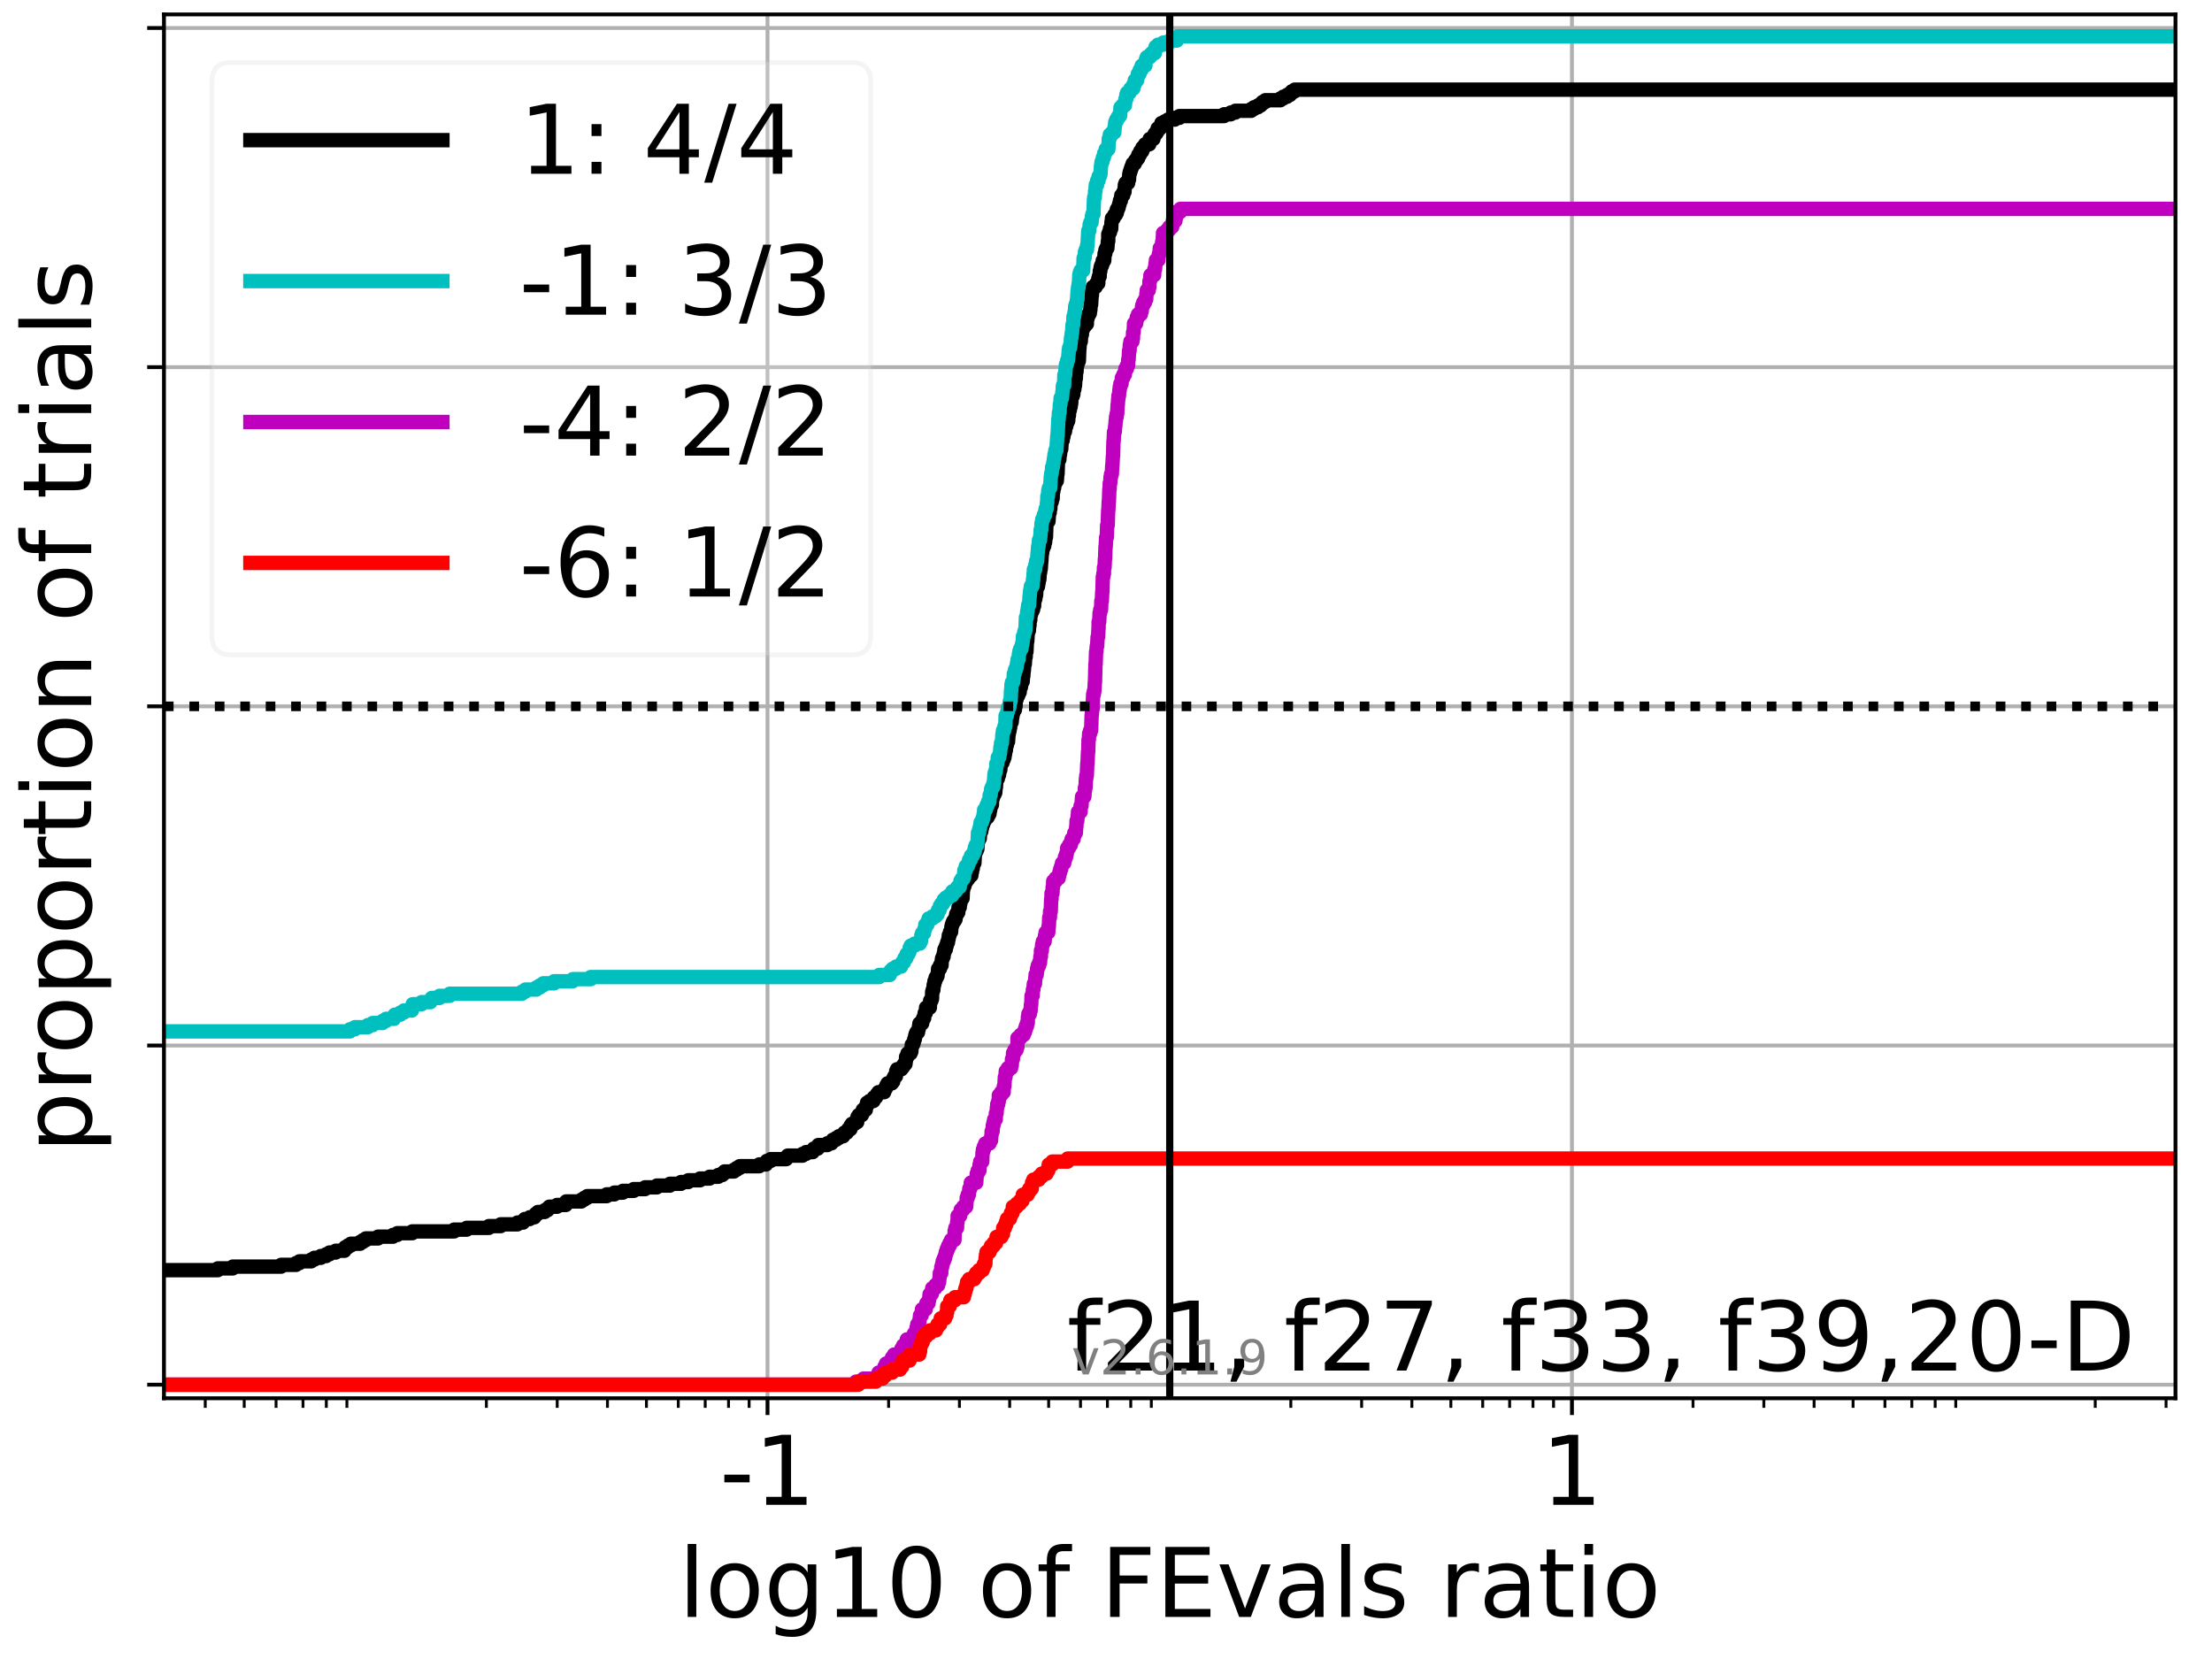 <?xml version="1.0" encoding="utf-8" standalone="no"?>
<!DOCTYPE svg PUBLIC "-//W3C//DTD SVG 1.1//EN"
  "http://www.w3.org/Graphics/SVG/1.1/DTD/svg11.dtd">
<!-- Created with matplotlib (https://matplotlib.org/) -->
<svg height="345.6pt" version="1.1" viewBox="0 0 460.8 345.6" width="460.8pt" xmlns="http://www.w3.org/2000/svg" xmlns:xlink="http://www.w3.org/1999/xlink">
 <defs>
  <style type="text/css">*{stroke-linecap:butt;stroke-linejoin:round;}</style>
 </defs>
 <g id="figure_1">
  <g id="patch_1">
   <path d="M 0 345.6 
L 460.8 345.6 
L 460.8 0 
L 0 0 
z
" style="fill:#ffffff;"/>
  </g>
  <g id="axes_1">
   <g id="patch_2">
    <path d="M 34.16 291.28 
L 453.192 291.28 
L 453.192 3 
L 34.16 3 
z
" style="fill:#ffffff;"/>
   </g>
   <g id="matplotlib.axis_1">
    <g id="xtick_1">
     <g id="line2d_1">
      <path clip-path="url(#pfff611beb5)" d="M 159.888 291.28 
L 159.888 3 
" style="fill:none;stroke:#b0b0b0;stroke-linecap:square;stroke-width:0.8;"/>
     </g>
     <g id="line2d_2">
      <defs>
       <path d="M 0 0 
L 0 3.5 
" id="m9ed860561e" style="stroke:#000000;stroke-width:0.8;"/>
      </defs>
      <g>
       <use style="stroke:#000000;stroke-width:0.8;" x="159.888" xlink:href="#m9ed860561e" y="291.28"/>
      </g>
     </g>
     <g id="text_1">
      <!-- -1 -->
      <g transform="translate(149.917 313.477)scale(0.2 -0.2)">
       <defs>
        <path d="M 4.891 31.391 
L 31.203 31.391 
L 31.203 23.391 
L 4.891 23.391 
z
" id="DejaVuSans-45"/>
        <path d="M 12.406 8.297 
L 28.516 8.297 
L 28.516 63.922 
L 10.984 60.406 
L 10.984 69.391 
L 28.422 72.906 
L 38.281 72.906 
L 38.281 8.297 
L 54.391 8.297 
L 54.391 0 
L 12.406 0 
z
" id="DejaVuSans-49"/>
       </defs>
       <use xlink:href="#DejaVuSans-45"/>
       <use x="36.084" xlink:href="#DejaVuSans-49"/>
      </g>
     </g>
    </g>
    <g id="xtick_2">
     <g id="line2d_3">
      <path clip-path="url(#pfff611beb5)" d="M 327.464 291.28 
L 327.464 3 
" style="fill:none;stroke:#b0b0b0;stroke-linecap:square;stroke-width:0.8;"/>
     </g>
     <g id="line2d_4">
      <g>
       <use style="stroke:#000000;stroke-width:0.8;" x="327.464" xlink:href="#m9ed860561e" y="291.28"/>
      </g>
     </g>
     <g id="text_2">
      <!-- 1 -->
      <g transform="translate(321.102 313.477)scale(0.2 -0.2)">
       <use xlink:href="#DejaVuSans-49"/>
      </g>
     </g>
    </g>
    <g id="xtick_3">
     <g id="line2d_5">
      <defs>
       <path d="M 0 0 
L 0 2 
" id="m8ebd236a1a" style="stroke:#000000;stroke-width:0.6;"/>
      </defs>
      <g>
       <use style="stroke:#000000;stroke-width:0.6;" x="42.756" xlink:href="#m8ebd236a1a" y="291.28"/>
      </g>
     </g>
    </g>
    <g id="xtick_4">
     <g id="line2d_6">
      <g>
       <use style="stroke:#000000;stroke-width:0.6;" x="50.876" xlink:href="#m8ebd236a1a" y="291.28"/>
      </g>
     </g>
    </g>
    <g id="xtick_5">
     <g id="line2d_7">
      <g>
       <use style="stroke:#000000;stroke-width:0.6;" x="57.511" xlink:href="#m8ebd236a1a" y="291.28"/>
      </g>
     </g>
    </g>
    <g id="xtick_6">
     <g id="line2d_8">
      <g>
       <use style="stroke:#000000;stroke-width:0.6;" x="63.12" xlink:href="#m8ebd236a1a" y="291.28"/>
      </g>
     </g>
    </g>
    <g id="xtick_7">
     <g id="line2d_9">
      <g>
       <use style="stroke:#000000;stroke-width:0.6;" x="67.979" xlink:href="#m8ebd236a1a" y="291.28"/>
      </g>
     </g>
    </g>
    <g id="xtick_8">
     <g id="line2d_10">
      <g>
       <use style="stroke:#000000;stroke-width:0.6;" x="72.265" xlink:href="#m8ebd236a1a" y="291.28"/>
      </g>
     </g>
    </g>
    <g id="xtick_9">
     <g id="line2d_11">
      <g>
       <use style="stroke:#000000;stroke-width:0.6;" x="101.322" xlink:href="#m8ebd236a1a" y="291.28"/>
      </g>
     </g>
    </g>
    <g id="xtick_10">
     <g id="line2d_12">
      <g>
       <use style="stroke:#000000;stroke-width:0.6;" x="116.076" xlink:href="#m8ebd236a1a" y="291.28"/>
      </g>
     </g>
    </g>
    <g id="xtick_11">
     <g id="line2d_13">
      <g>
       <use style="stroke:#000000;stroke-width:0.6;" x="126.545" xlink:href="#m8ebd236a1a" y="291.28"/>
      </g>
     </g>
    </g>
    <g id="xtick_12">
     <g id="line2d_14">
      <g>
       <use style="stroke:#000000;stroke-width:0.6;" x="134.665" xlink:href="#m8ebd236a1a" y="291.28"/>
      </g>
     </g>
    </g>
    <g id="xtick_13">
     <g id="line2d_15">
      <g>
       <use style="stroke:#000000;stroke-width:0.6;" x="141.299" xlink:href="#m8ebd236a1a" y="291.28"/>
      </g>
     </g>
    </g>
    <g id="xtick_14">
     <g id="line2d_16">
      <g>
       <use style="stroke:#000000;stroke-width:0.6;" x="146.909" xlink:href="#m8ebd236a1a" y="291.28"/>
      </g>
     </g>
    </g>
    <g id="xtick_15">
     <g id="line2d_17">
      <g>
       <use style="stroke:#000000;stroke-width:0.6;" x="151.768" xlink:href="#m8ebd236a1a" y="291.28"/>
      </g>
     </g>
    </g>
    <g id="xtick_16">
     <g id="line2d_18">
      <g>
       <use style="stroke:#000000;stroke-width:0.6;" x="156.054" xlink:href="#m8ebd236a1a" y="291.28"/>
      </g>
     </g>
    </g>
    <g id="xtick_17">
     <g id="line2d_19">
      <g>
       <use style="stroke:#000000;stroke-width:0.6;" x="185.11" xlink:href="#m8ebd236a1a" y="291.28"/>
      </g>
     </g>
    </g>
    <g id="xtick_18">
     <g id="line2d_20">
      <g>
       <use style="stroke:#000000;stroke-width:0.6;" x="199.865" xlink:href="#m8ebd236a1a" y="291.28"/>
      </g>
     </g>
    </g>
    <g id="xtick_19">
     <g id="line2d_21">
      <g>
       <use style="stroke:#000000;stroke-width:0.6;" x="210.333" xlink:href="#m8ebd236a1a" y="291.28"/>
      </g>
     </g>
    </g>
    <g id="xtick_20">
     <g id="line2d_22">
      <g>
       <use style="stroke:#000000;stroke-width:0.6;" x="218.453" xlink:href="#m8ebd236a1a" y="291.28"/>
      </g>
     </g>
    </g>
    <g id="xtick_21">
     <g id="line2d_23">
      <g>
       <use style="stroke:#000000;stroke-width:0.6;" x="225.088" xlink:href="#m8ebd236a1a" y="291.28"/>
      </g>
     </g>
    </g>
    <g id="xtick_22">
     <g id="line2d_24">
      <g>
       <use style="stroke:#000000;stroke-width:0.6;" x="230.697" xlink:href="#m8ebd236a1a" y="291.28"/>
      </g>
     </g>
    </g>
    <g id="xtick_23">
     <g id="line2d_25">
      <g>
       <use style="stroke:#000000;stroke-width:0.6;" x="235.556" xlink:href="#m8ebd236a1a" y="291.28"/>
      </g>
     </g>
    </g>
    <g id="xtick_24">
     <g id="line2d_26">
      <g>
       <use style="stroke:#000000;stroke-width:0.6;" x="239.842" xlink:href="#m8ebd236a1a" y="291.28"/>
      </g>
     </g>
    </g>
    <g id="xtick_25">
     <g id="line2d_27">
      <g>
       <use style="stroke:#000000;stroke-width:0.6;" x="268.899" xlink:href="#m8ebd236a1a" y="291.28"/>
      </g>
     </g>
    </g>
    <g id="xtick_26">
     <g id="line2d_28">
      <g>
       <use style="stroke:#000000;stroke-width:0.6;" x="283.653" xlink:href="#m8ebd236a1a" y="291.28"/>
      </g>
     </g>
    </g>
    <g id="xtick_27">
     <g id="line2d_29">
      <g>
       <use style="stroke:#000000;stroke-width:0.6;" x="294.122" xlink:href="#m8ebd236a1a" y="291.28"/>
      </g>
     </g>
    </g>
    <g id="xtick_28">
     <g id="line2d_30">
      <g>
       <use style="stroke:#000000;stroke-width:0.6;" x="302.242" xlink:href="#m8ebd236a1a" y="291.28"/>
      </g>
     </g>
    </g>
    <g id="xtick_29">
     <g id="line2d_31">
      <g>
       <use style="stroke:#000000;stroke-width:0.6;" x="308.876" xlink:href="#m8ebd236a1a" y="291.28"/>
      </g>
     </g>
    </g>
    <g id="xtick_30">
     <g id="line2d_32">
      <g>
       <use style="stroke:#000000;stroke-width:0.6;" x="314.485" xlink:href="#m8ebd236a1a" y="291.28"/>
      </g>
     </g>
    </g>
    <g id="xtick_31">
     <g id="line2d_33">
      <g>
       <use style="stroke:#000000;stroke-width:0.6;" x="319.345" xlink:href="#m8ebd236a1a" y="291.28"/>
      </g>
     </g>
    </g>
    <g id="xtick_32">
     <g id="line2d_34">
      <g>
       <use style="stroke:#000000;stroke-width:0.6;" x="323.63" xlink:href="#m8ebd236a1a" y="291.28"/>
      </g>
     </g>
    </g>
    <g id="xtick_33">
     <g id="line2d_35">
      <g>
       <use style="stroke:#000000;stroke-width:0.6;" x="352.687" xlink:href="#m8ebd236a1a" y="291.28"/>
      </g>
     </g>
    </g>
    <g id="xtick_34">
     <g id="line2d_36">
      <g>
       <use style="stroke:#000000;stroke-width:0.6;" x="367.442" xlink:href="#m8ebd236a1a" y="291.28"/>
      </g>
     </g>
    </g>
    <g id="xtick_35">
     <g id="line2d_37">
      <g>
       <use style="stroke:#000000;stroke-width:0.6;" x="377.91" xlink:href="#m8ebd236a1a" y="291.28"/>
      </g>
     </g>
    </g>
    <g id="xtick_36">
     <g id="line2d_38">
      <g>
       <use style="stroke:#000000;stroke-width:0.6;" x="386.03" xlink:href="#m8ebd236a1a" y="291.28"/>
      </g>
     </g>
    </g>
    <g id="xtick_37">
     <g id="line2d_39">
      <g>
       <use style="stroke:#000000;stroke-width:0.6;" x="392.665" xlink:href="#m8ebd236a1a" y="291.28"/>
      </g>
     </g>
    </g>
    <g id="xtick_38">
     <g id="line2d_40">
      <g>
       <use style="stroke:#000000;stroke-width:0.6;" x="398.274" xlink:href="#m8ebd236a1a" y="291.28"/>
      </g>
     </g>
    </g>
    <g id="xtick_39">
     <g id="line2d_41">
      <g>
       <use style="stroke:#000000;stroke-width:0.6;" x="403.133" xlink:href="#m8ebd236a1a" y="291.28"/>
      </g>
     </g>
    </g>
    <g id="xtick_40">
     <g id="line2d_42">
      <g>
       <use style="stroke:#000000;stroke-width:0.6;" x="407.419" xlink:href="#m8ebd236a1a" y="291.28"/>
      </g>
     </g>
    </g>
    <g id="xtick_41">
     <g id="line2d_43">
      <g>
       <use style="stroke:#000000;stroke-width:0.6;" x="436.476" xlink:href="#m8ebd236a1a" y="291.28"/>
      </g>
     </g>
    </g>
    <g id="xtick_42">
     <g id="line2d_44">
      <g>
       <use style="stroke:#000000;stroke-width:0.6;" x="451.23" xlink:href="#m8ebd236a1a" y="291.28"/>
      </g>
     </g>
    </g>
    <g id="text_3">
     <!-- log10 of FEvals ratio -->
     <g transform="translate(141.371 336.833)scale(0.2 -0.2)">
      <defs>
       <path d="M 9.422 75.984 
L 18.406 75.984 
L 18.406 0 
L 9.422 0 
z
" id="DejaVuSans-108"/>
       <path d="M 30.609 48.391 
Q 23.391 48.391 19.188 42.75 
Q 14.984 37.109 14.984 27.297 
Q 14.984 17.484 19.156 11.844 
Q 23.344 6.203 30.609 6.203 
Q 37.797 6.203 41.984 11.859 
Q 46.188 17.531 46.188 27.297 
Q 46.188 37.016 41.984 42.703 
Q 37.797 48.391 30.609 48.391 
z
M 30.609 56 
Q 42.328 56 49.016 48.375 
Q 55.719 40.766 55.719 27.297 
Q 55.719 13.875 49.016 6.219 
Q 42.328 -1.422 30.609 -1.422 
Q 18.844 -1.422 12.172 6.219 
Q 5.516 13.875 5.516 27.297 
Q 5.516 40.766 12.172 48.375 
Q 18.844 56 30.609 56 
z
" id="DejaVuSans-111"/>
       <path d="M 45.406 27.984 
Q 45.406 37.75 41.375 43.109 
Q 37.359 48.484 30.078 48.484 
Q 22.859 48.484 18.828 43.109 
Q 14.797 37.75 14.797 27.984 
Q 14.797 18.266 18.828 12.891 
Q 22.859 7.516 30.078 7.516 
Q 37.359 7.516 41.375 12.891 
Q 45.406 18.266 45.406 27.984 
z
M 54.391 6.781 
Q 54.391 -7.172 48.188 -13.984 
Q 42 -20.797 29.203 -20.797 
Q 24.469 -20.797 20.266 -20.094 
Q 16.062 -19.391 12.109 -17.922 
L 12.109 -9.188 
Q 16.062 -11.328 19.922 -12.344 
Q 23.781 -13.375 27.781 -13.375 
Q 36.625 -13.375 41.016 -8.766 
Q 45.406 -4.156 45.406 5.172 
L 45.406 9.625 
Q 42.625 4.781 38.281 2.391 
Q 33.938 0 27.875 0 
Q 17.828 0 11.672 7.656 
Q 5.516 15.328 5.516 27.984 
Q 5.516 40.672 11.672 48.328 
Q 17.828 56 27.875 56 
Q 33.938 56 38.281 53.609 
Q 42.625 51.219 45.406 46.391 
L 45.406 54.688 
L 54.391 54.688 
z
" id="DejaVuSans-103"/>
       <path d="M 31.781 66.406 
Q 24.172 66.406 20.328 58.906 
Q 16.5 51.422 16.5 36.375 
Q 16.5 21.391 20.328 13.891 
Q 24.172 6.391 31.781 6.391 
Q 39.453 6.391 43.281 13.891 
Q 47.125 21.391 47.125 36.375 
Q 47.125 51.422 43.281 58.906 
Q 39.453 66.406 31.781 66.406 
z
M 31.781 74.219 
Q 44.047 74.219 50.516 64.516 
Q 56.984 54.828 56.984 36.375 
Q 56.984 17.969 50.516 8.266 
Q 44.047 -1.422 31.781 -1.422 
Q 19.531 -1.422 13.062 8.266 
Q 6.594 17.969 6.594 36.375 
Q 6.594 54.828 13.062 64.516 
Q 19.531 74.219 31.781 74.219 
z
" id="DejaVuSans-48"/>
       <path id="DejaVuSans-32"/>
       <path d="M 37.109 75.984 
L 37.109 68.5 
L 28.516 68.5 
Q 23.688 68.5 21.797 66.547 
Q 19.922 64.594 19.922 59.516 
L 19.922 54.688 
L 34.719 54.688 
L 34.719 47.703 
L 19.922 47.703 
L 19.922 0 
L 10.891 0 
L 10.891 47.703 
L 2.297 47.703 
L 2.297 54.688 
L 10.891 54.688 
L 10.891 58.5 
Q 10.891 67.625 15.141 71.797 
Q 19.391 75.984 28.609 75.984 
z
" id="DejaVuSans-102"/>
       <path d="M 9.812 72.906 
L 51.703 72.906 
L 51.703 64.594 
L 19.672 64.594 
L 19.672 43.109 
L 48.578 43.109 
L 48.578 34.812 
L 19.672 34.812 
L 19.672 0 
L 9.812 0 
z
" id="DejaVuSans-70"/>
       <path d="M 9.812 72.906 
L 55.906 72.906 
L 55.906 64.594 
L 19.672 64.594 
L 19.672 43.016 
L 54.391 43.016 
L 54.391 34.719 
L 19.672 34.719 
L 19.672 8.297 
L 56.781 8.297 
L 56.781 0 
L 9.812 0 
z
" id="DejaVuSans-69"/>
       <path d="M 2.984 54.688 
L 12.5 54.688 
L 29.594 8.797 
L 46.688 54.688 
L 56.203 54.688 
L 35.688 0 
L 23.484 0 
z
" id="DejaVuSans-118"/>
       <path d="M 34.281 27.484 
Q 23.391 27.484 19.188 25 
Q 14.984 22.516 14.984 16.5 
Q 14.984 11.719 18.141 8.906 
Q 21.297 6.109 26.703 6.109 
Q 34.188 6.109 38.703 11.406 
Q 43.219 16.703 43.219 25.484 
L 43.219 27.484 
z
M 52.203 31.203 
L 52.203 0 
L 43.219 0 
L 43.219 8.297 
Q 40.141 3.328 35.547 0.953 
Q 30.953 -1.422 24.312 -1.422 
Q 15.922 -1.422 10.953 3.297 
Q 6 8.016 6 15.922 
Q 6 25.141 12.172 29.828 
Q 18.359 34.516 30.609 34.516 
L 43.219 34.516 
L 43.219 35.406 
Q 43.219 41.609 39.141 45 
Q 35.062 48.391 27.688 48.391 
Q 23 48.391 18.547 47.266 
Q 14.109 46.141 10.016 43.891 
L 10.016 52.203 
Q 14.938 54.109 19.578 55.047 
Q 24.219 56 28.609 56 
Q 40.484 56 46.344 49.844 
Q 52.203 43.703 52.203 31.203 
z
" id="DejaVuSans-97"/>
       <path d="M 44.281 53.078 
L 44.281 44.578 
Q 40.484 46.531 36.375 47.5 
Q 32.281 48.484 27.875 48.484 
Q 21.188 48.484 17.844 46.438 
Q 14.5 44.391 14.5 40.281 
Q 14.5 37.156 16.891 35.375 
Q 19.281 33.594 26.516 31.984 
L 29.594 31.297 
Q 39.156 29.25 43.188 25.516 
Q 47.219 21.781 47.219 15.094 
Q 47.219 7.469 41.188 3.016 
Q 35.156 -1.422 24.609 -1.422 
Q 20.219 -1.422 15.453 -0.562 
Q 10.688 0.297 5.422 2 
L 5.422 11.281 
Q 10.406 8.688 15.234 7.391 
Q 20.062 6.109 24.812 6.109 
Q 31.156 6.109 34.562 8.281 
Q 37.984 10.453 37.984 14.406 
Q 37.984 18.062 35.516 20.016 
Q 33.062 21.969 24.703 23.781 
L 21.578 24.516 
Q 13.234 26.266 9.516 29.906 
Q 5.812 33.547 5.812 39.891 
Q 5.812 47.609 11.281 51.797 
Q 16.75 56 26.812 56 
Q 31.781 56 36.172 55.266 
Q 40.578 54.547 44.281 53.078 
z
" id="DejaVuSans-115"/>
       <path d="M 41.109 46.297 
Q 39.594 47.172 37.812 47.578 
Q 36.031 48 33.891 48 
Q 26.266 48 22.188 43.047 
Q 18.109 38.094 18.109 28.812 
L 18.109 0 
L 9.078 0 
L 9.078 54.688 
L 18.109 54.688 
L 18.109 46.188 
Q 20.953 51.172 25.484 53.578 
Q 30.031 56 36.531 56 
Q 37.453 56 38.578 55.875 
Q 39.703 55.766 41.062 55.516 
z
" id="DejaVuSans-114"/>
       <path d="M 18.312 70.219 
L 18.312 54.688 
L 36.812 54.688 
L 36.812 47.703 
L 18.312 47.703 
L 18.312 18.016 
Q 18.312 11.328 20.141 9.422 
Q 21.969 7.516 27.594 7.516 
L 36.812 7.516 
L 36.812 0 
L 27.594 0 
Q 17.188 0 13.234 3.875 
Q 9.281 7.766 9.281 18.016 
L 9.281 47.703 
L 2.688 47.703 
L 2.688 54.688 
L 9.281 54.688 
L 9.281 70.219 
z
" id="DejaVuSans-116"/>
       <path d="M 9.422 54.688 
L 18.406 54.688 
L 18.406 0 
L 9.422 0 
z
M 9.422 75.984 
L 18.406 75.984 
L 18.406 64.594 
L 9.422 64.594 
z
" id="DejaVuSans-105"/>
      </defs>
      <use xlink:href="#DejaVuSans-108"/>
      <use x="27.783" xlink:href="#DejaVuSans-111"/>
      <use x="88.965" xlink:href="#DejaVuSans-103"/>
      <use x="152.441" xlink:href="#DejaVuSans-49"/>
      <use x="216.064" xlink:href="#DejaVuSans-48"/>
      <use x="279.688" xlink:href="#DejaVuSans-32"/>
      <use x="311.475" xlink:href="#DejaVuSans-111"/>
      <use x="372.656" xlink:href="#DejaVuSans-102"/>
      <use x="407.861" xlink:href="#DejaVuSans-32"/>
      <use x="439.648" xlink:href="#DejaVuSans-70"/>
      <use x="497.168" xlink:href="#DejaVuSans-69"/>
      <use x="560.352" xlink:href="#DejaVuSans-118"/>
      <use x="619.531" xlink:href="#DejaVuSans-97"/>
      <use x="680.811" xlink:href="#DejaVuSans-108"/>
      <use x="708.594" xlink:href="#DejaVuSans-115"/>
      <use x="760.693" xlink:href="#DejaVuSans-32"/>
      <use x="792.48" xlink:href="#DejaVuSans-114"/>
      <use x="833.594" xlink:href="#DejaVuSans-97"/>
      <use x="894.873" xlink:href="#DejaVuSans-116"/>
      <use x="934.082" xlink:href="#DejaVuSans-105"/>
      <use x="961.865" xlink:href="#DejaVuSans-111"/>
     </g>
    </g>
   </g>
   <g id="matplotlib.axis_2">
    <g id="ytick_1">
     <g id="line2d_45">
      <path clip-path="url(#pfff611beb5)" d="M 34.16 288.454 
L 453.192 288.454 
" style="fill:none;stroke:#b0b0b0;stroke-linecap:square;stroke-width:0.8;"/>
     </g>
     <g id="line2d_46">
      <defs>
       <path d="M 0 0 
L -3.5 0 
" id="med92aa3535" style="stroke:#000000;stroke-width:0.8;"/>
      </defs>
      <g>
       <use style="stroke:#000000;stroke-width:0.8;" x="34.16" xlink:href="#med92aa3535" y="288.454"/>
      </g>
     </g>
    </g>
    <g id="ytick_2">
     <g id="line2d_47">
      <path clip-path="url(#pfff611beb5)" d="M 34.16 217.797 
L 453.192 217.797 
" style="fill:none;stroke:#b0b0b0;stroke-linecap:square;stroke-width:0.8;"/>
     </g>
     <g id="line2d_48">
      <g>
       <use style="stroke:#000000;stroke-width:0.8;" x="34.16" xlink:href="#med92aa3535" y="217.797"/>
      </g>
     </g>
    </g>
    <g id="ytick_3">
     <g id="line2d_49">
      <path clip-path="url(#pfff611beb5)" d="M 34.16 147.14 
L 453.192 147.14 
" style="fill:none;stroke:#b0b0b0;stroke-linecap:square;stroke-width:0.8;"/>
     </g>
     <g id="line2d_50">
      <g>
       <use style="stroke:#000000;stroke-width:0.8;" x="34.16" xlink:href="#med92aa3535" y="147.14"/>
      </g>
     </g>
    </g>
    <g id="ytick_4">
     <g id="line2d_51">
      <path clip-path="url(#pfff611beb5)" d="M 34.16 76.483 
L 453.192 76.483 
" style="fill:none;stroke:#b0b0b0;stroke-linecap:square;stroke-width:0.8;"/>
     </g>
     <g id="line2d_52">
      <g>
       <use style="stroke:#000000;stroke-width:0.8;" x="34.16" xlink:href="#med92aa3535" y="76.483"/>
      </g>
     </g>
    </g>
    <g id="ytick_5">
     <g id="line2d_53">
      <path clip-path="url(#pfff611beb5)" d="M 34.16 5.826 
L 453.192 5.826 
" style="fill:none;stroke:#b0b0b0;stroke-linecap:square;stroke-width:0.8;"/>
     </g>
     <g id="line2d_54">
      <g>
       <use style="stroke:#000000;stroke-width:0.8;" x="34.16" xlink:href="#med92aa3535" y="5.826"/>
      </g>
     </g>
    </g>
    <g id="text_4">
     <!-- proportion of trials -->
     <g transform="translate(19.001 240.146)rotate(-90)scale(0.2 -0.2)">
      <defs>
       <path d="M 18.109 8.203 
L 18.109 -20.797 
L 9.078 -20.797 
L 9.078 54.688 
L 18.109 54.688 
L 18.109 46.391 
Q 20.953 51.266 25.266 53.625 
Q 29.594 56 35.594 56 
Q 45.562 56 51.781 48.094 
Q 58.016 40.188 58.016 27.297 
Q 58.016 14.406 51.781 6.484 
Q 45.562 -1.422 35.594 -1.422 
Q 29.594 -1.422 25.266 0.953 
Q 20.953 3.328 18.109 8.203 
z
M 48.688 27.297 
Q 48.688 37.203 44.609 42.844 
Q 40.531 48.484 33.406 48.484 
Q 26.266 48.484 22.188 42.844 
Q 18.109 37.203 18.109 27.297 
Q 18.109 17.391 22.188 11.75 
Q 26.266 6.109 33.406 6.109 
Q 40.531 6.109 44.609 11.75 
Q 48.688 17.391 48.688 27.297 
z
" id="DejaVuSans-112"/>
       <path d="M 54.891 33.016 
L 54.891 0 
L 45.906 0 
L 45.906 32.719 
Q 45.906 40.484 42.875 44.328 
Q 39.844 48.188 33.797 48.188 
Q 26.516 48.188 22.312 43.547 
Q 18.109 38.922 18.109 30.906 
L 18.109 0 
L 9.078 0 
L 9.078 54.688 
L 18.109 54.688 
L 18.109 46.188 
Q 21.344 51.125 25.703 53.562 
Q 30.078 56 35.797 56 
Q 45.219 56 50.047 50.172 
Q 54.891 44.344 54.891 33.016 
z
" id="DejaVuSans-110"/>
      </defs>
      <use xlink:href="#DejaVuSans-112"/>
      <use x="63.477" xlink:href="#DejaVuSans-114"/>
      <use x="102.34" xlink:href="#DejaVuSans-111"/>
      <use x="163.521" xlink:href="#DejaVuSans-112"/>
      <use x="226.998" xlink:href="#DejaVuSans-111"/>
      <use x="288.18" xlink:href="#DejaVuSans-114"/>
      <use x="329.293" xlink:href="#DejaVuSans-116"/>
      <use x="368.502" xlink:href="#DejaVuSans-105"/>
      <use x="396.285" xlink:href="#DejaVuSans-111"/>
      <use x="457.467" xlink:href="#DejaVuSans-110"/>
      <use x="520.846" xlink:href="#DejaVuSans-32"/>
      <use x="552.633" xlink:href="#DejaVuSans-111"/>
      <use x="613.814" xlink:href="#DejaVuSans-102"/>
      <use x="649.02" xlink:href="#DejaVuSans-32"/>
      <use x="680.807" xlink:href="#DejaVuSans-116"/>
      <use x="720.016" xlink:href="#DejaVuSans-114"/>
      <use x="761.129" xlink:href="#DejaVuSans-105"/>
      <use x="788.912" xlink:href="#DejaVuSans-97"/>
      <use x="850.191" xlink:href="#DejaVuSans-108"/>
      <use x="877.975" xlink:href="#DejaVuSans-115"/>
     </g>
    </g>
   </g>
   <g id="line2d_55">
    <path clip-path="url(#pfff611beb5)" d="M 34.16 264.596 
L 45.376 264.596 
L 45.376 264.229 
L 48.485 264.229 
L 48.485 263.861 
L 58.553 263.861 
L 58.553 263.494 
L 61.662 263.494 
L 61.662 263.127 
L 62.379 263.127 
L 62.379 262.76 
L 64.822 262.76 
L 64.822 262.393 
L 65.488 262.393 
L 65.488 262.026 
L 66.816 262.026 
L 66.816 261.659 
L 67.932 261.659 
L 67.932 261.292 
L 68.639 261.292 
L 68.639 260.925 
L 69.925 260.925 
L 69.925 260.558 
L 71.748 260.558 
L 71.748 260.191 
L 71.897 260.191 
L 71.897 259.824 
L 72.483 259.824 
L 72.483 259.457 
L 73.096 259.457 
L 73.096 259.09 
L 75.006 259.09 
L 75.006 258.723 
L 75.592 258.723 
L 75.592 258.356 
L 76.205 258.356 
L 76.205 257.989 
L 78.747 257.989 
L 78.747 257.622 
L 81.856 257.622 
L 81.856 257.255 
L 82.78 257.255 
L 82.78 256.888 
L 85.889 256.888 
L 85.889 256.52 
L 94.604 256.52 
L 94.604 256.153 
L 97.215 256.153 
L 97.215 255.786 
L 101.834 255.786 
L 101.834 255.419 
L 104.298 255.419 
L 104.298 255.052 
L 107.78 255.052 
L 107.78 254.685 
L 108.952 254.685 
L 108.952 254.318 
L 109.31 254.318 
L 109.31 253.951 
L 110.348 253.951 
L 110.348 253.584 
L 111.32 253.584 
L 111.32 253.217 
L 111.606 253.217 
L 111.606 252.85 
L 112.061 252.85 
L 112.061 252.483 
L 113.457 252.483 
L 113.457 252.116 
L 114.05 252.116 
L 114.05 251.749 
L 114.429 251.749 
L 114.429 251.382 
L 116.043 251.382 
L 116.043 251.015 
L 117.866 251.015 
L 117.952 250.281 
L 121.124 250.281 
L 121.124 249.914 
L 121.71 249.914 
L 121.71 249.547 
L 122.323 249.547 
L 122.323 249.18 
L 126.37 249.18 
L 126.37 248.812 
L 127.974 248.812 
L 127.974 248.445 
L 129.753 248.445 
L 129.753 248.078 
L 132.007 248.078 
L 132.007 247.711 
L 134.371 247.711 
L 134.371 247.344 
L 136.836 247.344 
L 136.836 246.977 
L 139.546 246.977 
L 139.546 246.61 
L 141.848 246.61 
L 141.848 246.243 
L 143.372 246.243 
L 143.372 245.876 
L 145.816 245.876 
L 145.816 245.509 
L 147.809 245.509 
L 147.809 245.142 
L 149.632 245.142 
L 149.632 244.775 
L 150.49 244.775 
L 150.49 244.408 
L 150.914 244.408 
L 150.914 244.041 
L 152.89 244.041 
L 152.89 243.674 
L 153.476 243.674 
L 153.476 243.307 
L 154.089 243.307 
L 154.089 242.94 
L 158.179 242.94 
L 158.179 242.573 
L 159.575 242.573 
L 159.575 242.206 
L 159.74 242.206 
L 159.74 241.839 
L 160.547 241.839 
L 160.547 241.471 
L 163.773 241.471 
L 163.773 241.104 
L 164.091 241.104 
L 164.091 240.737 
L 167.186 240.737 
L 167.186 240.37 
L 167.917 240.37 
L 167.917 240.003 
L 169.305 240.003 
L 169.305 239.636 
L 169.512 239.636 
L 169.512 239.269 
L 170.36 239.269 
L 170.36 238.902 
L 170.476 238.902 
L 170.476 238.535 
L 172.354 238.535 
L 172.354 238.168 
L 173.217 238.168 
L 173.217 237.801 
L 173.485 237.801 
L 173.485 237.434 
L 174.177 237.434 
L 174.177 237.067 
L 174.746 237.067 
L 174.746 236.7 
L 175.644 236.7 
L 175.644 236.333 
L 175.876 236.333 
L 175.876 235.966 
L 176.406 235.966 
L 176.406 235.599 
L 176.701 235.599 
L 176.701 235.232 
L 177.162 235.232 
L 177.189 234.498 
L 177.435 234.498 
L 177.435 234.131 
L 178.021 234.131 
L 178.021 233.763 
L 178.567 233.763 
L 178.634 232.662 
L 178.875 232.662 
L 178.875 232.295 
L 179.542 232.295 
L 179.542 231.928 
L 179.707 231.928 
L 179.742 231.194 
L 180.362 231.194 
L 180.379 230.46 
L 180.56 230.46 
L 180.615 229.726 
L 181.134 229.726 
L 181.134 229.359 
L 181.955 229.359 
L 182.025 228.625 
L 182.481 228.625 
L 182.481 228.258 
L 182.707 228.258 
L 182.707 227.891 
L 182.995 227.891 
L 182.995 227.524 
L 184.188 227.524 
L 184.285 226.79 
L 184.532 226.79 
L 184.532 226.423 
L 184.677 226.423 
L 184.677 226.055 
L 184.885 226.055 
L 184.885 225.688 
L 185.782 225.688 
L 185.782 225.321 
L 186.071 225.321 
L 186.11 224.587 
L 186.307 224.587 
L 186.307 224.22 
L 186.632 224.22 
L 186.7 223.119 
L 186.862 223.119 
L 186.862 222.752 
L 187.77 222.752 
L 187.77 222.385 
L 188.064 222.385 
L 188.064 222.018 
L 188.318 222.018 
L 188.318 221.651 
L 188.626 221.651 
L 188.706 220.917 
L 188.737 220.917 
L 188.751 220.183 
L 189.013 220.183 
L 189.052 219.449 
L 189.681 219.449 
L 189.681 219.082 
L 189.845 219.082 
L 189.945 217.613 
L 190.211 217.613 
L 190.211 217.246 
L 190.341 217.246 
L 190.448 216.512 
L 190.567 216.512 
L 190.645 215.778 
L 190.745 215.778 
L 190.745 215.411 
L 190.908 215.411 
L 190.908 215.044 
L 191.239 215.044 
L 191.341 214.31 
L 191.404 214.31 
L 191.475 213.576 
L 191.533 213.576 
L 191.533 213.209 
L 192.093 213.209 
L 192.164 212.475 
L 192.313 212.475 
L 192.313 212.108 
L 192.513 212.108 
L 192.568 211.374 
L 192.643 211.374 
L 192.643 211.006 
L 192.869 211.006 
L 192.918 209.905 
L 193.703 209.905 
L 193.771 208.437 
L 194.042 208.437 
L 194.042 208.07 
L 194.157 208.07 
L 194.193 206.602 
L 194.293 206.602 
L 194.293 206.235 
L 194.432 206.235 
L 194.512 205.134 
L 194.613 205.134 
L 194.664 204.4 
L 194.816 204.4 
L 194.905 203.665 
L 195.137 203.665 
L 195.137 203.298 
L 195.302 203.298 
L 195.411 202.197 
L 195.42 202.197 
L 195.42 201.83 
L 195.803 201.83 
L 195.826 201.096 
L 196.137 201.096 
L 196.19 199.995 
L 196.249 199.995 
L 196.249 199.628 
L 196.412 199.628 
L 196.412 199.261 
L 196.564 199.261 
L 196.615 198.527 
L 196.7 198.527 
L 196.744 197.793 
L 197.025 197.793 
L 197.066 197.059 
L 197.211 197.059 
L 197.316 196.325 
L 197.475 196.325 
L 197.55 195.59 
L 197.62 195.59 
L 197.653 194.856 
L 197.802 194.856 
L 197.91 194.122 
L 198.13 194.122 
L 198.203 193.021 
L 198.281 193.021 
L 198.281 192.654 
L 198.404 192.654 
L 198.404 192.287 
L 198.558 192.287 
L 198.558 191.92 
L 198.817 191.92 
L 198.817 191.553 
L 199.041 191.553 
L 199.139 190.819 
L 199.188 190.819 
L 199.188 190.452 
L 199.384 190.452 
L 199.384 190.085 
L 199.624 190.085 
L 199.679 188.984 
L 199.931 188.984 
L 199.964 188.249 
L 200.057 188.249 
L 200.109 187.515 
L 200.272 187.515 
L 200.272 187.148 
L 200.516 187.148 
L 200.599 185.313 
L 200.665 185.313 
L 200.764 184.579 
L 200.916 184.579 
L 200.964 183.845 
L 201.182 183.845 
L 201.182 183.478 
L 201.42 183.478 
L 201.42 183.111 
L 201.705 183.111 
L 201.705 182.744 
L 201.955 182.744 
L 201.955 182.377 
L 202.349 182.377 
L 202.396 181.643 
L 202.486 181.643 
L 202.551 180.908 
L 202.651 180.908 
L 202.746 179.807 
L 202.983 179.807 
L 203.082 177.972 
L 203.15 177.972 
L 203.222 177.238 
L 203.449 177.238 
L 203.449 176.871 
L 203.596 176.871 
L 203.693 175.403 
L 203.758 175.403 
L 203.808 174.669 
L 204.103 174.669 
L 204.168 173.568 
L 204.221 173.568 
L 204.221 173.2 
L 204.421 173.2 
L 204.513 172.466 
L 204.58 172.466 
L 204.589 171.732 
L 204.818 171.732 
L 204.861 170.998 
L 205.127 170.998 
L 205.127 170.631 
L 205.268 170.631 
L 205.268 170.264 
L 205.734 170.264 
L 205.734 169.897 
L 205.936 169.897 
L 205.936 169.53 
L 206.125 169.53 
L 206.191 168.796 
L 206.263 168.796 
L 206.372 168.062 
L 206.403 168.062 
L 206.403 167.695 
L 206.619 167.695 
L 206.709 166.227 
L 206.849 166.227 
L 206.849 165.859 
L 206.965 165.859 
L 206.965 165.492 
L 207.167 165.492 
L 207.167 165.125 
L 207.332 165.125 
L 207.41 164.024 
L 207.462 164.024 
L 207.561 162.556 
L 207.64 162.556 
L 207.64 162.189 
L 207.873 162.189 
L 207.914 161.455 
L 208.108 161.455 
L 208.166 160.721 
L 208.258 160.721 
L 208.258 160.354 
L 208.386 160.354 
L 208.468 158.886 
L 208.832 158.886 
L 208.894 158.151 
L 209.121 158.151 
L 209.121 157.784 
L 209.247 157.784 
L 209.332 157.05 
L 209.38 157.05 
L 209.397 156.316 
L 209.538 156.316 
L 209.619 155.215 
L 209.76 155.215 
L 209.83 154.481 
L 209.993 154.481 
L 210.089 153.013 
L 210.136 153.013 
L 210.243 152.279 
L 210.295 152.279 
L 210.405 151.545 
L 210.435 151.545 
L 210.471 150.443 
L 210.747 150.443 
L 210.85 149.342 
L 210.9 149.342 
L 210.913 148.608 
L 211.062 148.608 
L 211.062 148.241 
L 211.194 148.241 
L 211.194 147.874 
L 211.415 147.874 
L 211.507 147.14 
L 211.564 147.14 
L 211.606 145.672 
L 211.782 145.672 
L 211.818 144.938 
L 212.091 144.938 
L 212.091 144.571 
L 212.236 144.571 
L 212.236 144.204 
L 212.415 144.204 
L 212.499 143.102 
L 212.689 143.102 
L 212.761 142.368 
L 212.844 142.368 
L 212.844 142.001 
L 213.037 142.001 
L 213.113 140.9 
L 213.162 140.9 
L 213.249 139.799 
L 213.28 139.799 
L 213.39 138.331 
L 213.487 138.331 
L 213.569 136.863 
L 213.666 136.863 
L 213.711 135.761 
L 213.827 135.761 
L 213.925 133.559 
L 213.999 133.559 
L 214.105 131.724 
L 214.193 131.724 
L 214.193 131.357 
L 214.334 131.357 
L 214.394 130.256 
L 214.469 130.256 
L 214.499 129.155 
L 214.618 129.155 
L 214.667 128.053 
L 214.777 128.053 
L 214.822 127.319 
L 215.064 127.319 
L 215.064 126.952 
L 215.215 126.952 
L 215.28 126.218 
L 215.423 126.218 
L 215.463 125.117 
L 215.553 125.117 
L 215.553 124.75 
L 215.681 124.75 
L 215.73 124.016 
L 215.827 124.016 
L 215.908 122.548 
L 216.036 122.548 
L 216.036 122.181 
L 216.227 122.181 
L 216.326 121.447 
L 216.361 121.447 
L 216.397 120.712 
L 216.512 120.712 
L 216.606 119.244 
L 216.676 119.244 
L 216.746 118.51 
L 216.807 118.51 
L 216.901 117.042 
L 216.923 117.042 
L 217.029 115.207 
L 217.099 115.207 
L 217.146 114.473 
L 217.23 114.473 
L 217.23 114.106 
L 217.363 114.106 
L 217.363 113.739 
L 217.532 113.739 
L 217.56 113.004 
L 217.701 113.004 
L 217.808 111.903 
L 217.891 111.903 
L 217.983 109.334 
L 218.008 109.334 
L 218.063 108.6 
L 218.416 108.6 
L 218.511 107.132 
L 218.563 107.132 
L 218.563 106.765 
L 218.675 106.765 
L 218.69 106.031 
L 218.798 106.031 
L 218.88 104.562 
L 219.092 104.562 
L 219.124 103.828 
L 219.285 103.828 
L 219.334 102.36 
L 219.433 102.36 
L 219.469 101.626 
L 219.592 101.626 
L 219.67 100.892 
L 219.74 100.892 
L 219.74 100.525 
L 219.937 100.525 
L 219.937 100.158 
L 220.152 100.158 
L 220.259 98.69 
L 220.31 98.69 
L 220.395 96.12 
L 220.424 96.12 
L 220.424 95.753 
L 220.674 95.753 
L 220.761 94.652 
L 220.823 94.652 
L 220.915 93.551 
L 221.075 93.551 
L 221.159 92.083 
L 221.215 92.083 
L 221.215 91.716 
L 221.381 91.716 
L 221.412 90.982 
L 221.532 90.982 
L 221.581 90.247 
L 221.688 90.247 
L 221.688 89.88 
L 221.856 89.88 
L 221.961 88.779 
L 222.13 88.779 
L 222.172 88.045 
L 222.356 88.045 
L 222.356 87.678 
L 222.521 87.678 
L 222.596 86.577 
L 222.672 86.577 
L 222.742 85.476 
L 222.856 85.476 
L 222.965 84.742 
L 223.033 84.742 
L 223.11 84.008 
L 223.155 84.008 
L 223.204 82.539 
L 223.462 82.539 
L 223.462 82.172 
L 223.587 82.172 
L 223.687 81.071 
L 223.811 81.071 
L 223.835 80.337 
L 223.938 80.337 
L 224.03 78.869 
L 224.108 78.869 
L 224.173 77.401 
L 224.263 77.401 
L 224.306 76.3 
L 224.385 76.3 
L 224.466 75.566 
L 224.59 75.566 
L 224.59 75.198 
L 224.741 75.198 
L 224.839 72.629 
L 224.866 72.629 
L 224.974 71.161 
L 225.139 71.161 
L 225.244 69.693 
L 225.372 69.693 
L 225.436 68.592 
L 225.616 68.592 
L 225.666 67.857 
L 226.094 67.857 
L 226.094 67.49 
L 226.413 67.49 
L 226.42 66.389 
L 226.542 66.389 
L 226.613 65.655 
L 226.827 65.655 
L 226.827 65.288 
L 227.021 65.288 
L 227.131 64.554 
L 227.141 64.554 
L 227.197 63.453 
L 227.298 63.453 
L 227.405 61.618 
L 227.457 61.618 
L 227.52 60.517 
L 227.568 60.517 
L 227.66 59.782 
L 228.239 59.782 
L 228.239 59.415 
L 228.385 59.415 
L 228.385 59.048 
L 228.781 59.048 
L 228.813 57.947 
L 228.924 57.947 
L 228.924 57.58 
L 229.084 57.58 
L 229.11 56.479 
L 229.209 56.479 
L 229.265 55.745 
L 229.368 55.745 
L 229.368 55.378 
L 229.538 55.378 
L 229.538 55.011 
L 229.67 55.011 
L 229.724 54.277 
L 230.031 54.277 
L 230.109 52.809 
L 230.257 52.809 
L 230.279 52.074 
L 230.437 52.074 
L 230.437 51.707 
L 230.683 51.707 
L 230.793 50.239 
L 230.865 50.239 
L 230.878 48.771 
L 231.023 48.771 
L 231.023 48.404 
L 231.22 48.404 
L 231.224 47.67 
L 231.478 47.67 
L 231.545 46.202 
L 231.612 46.202 
L 231.646 45.468 
L 232.002 45.468 
L 232.002 45.1 
L 232.157 45.1 
L 232.157 44.733 
L 232.463 44.733 
L 232.463 44.366 
L 232.652 44.366 
L 232.653 43.632 
L 232.88 43.632 
L 232.88 43.265 
L 233.031 43.265 
L 233.129 42.531 
L 233.23 42.531 
L 233.305 41.797 
L 233.496 41.797 
L 233.586 40.696 
L 233.977 40.696 
L 234.044 39.962 
L 234.252 39.962 
L 234.335 38.494 
L 234.47 38.494 
L 234.47 38.127 
L 235.011 38.127 
L 235.056 37.392 
L 235.197 37.392 
L 235.248 36.291 
L 235.326 36.291 
L 235.326 35.924 
L 235.438 35.924 
L 235.438 35.557 
L 235.558 35.557 
L 235.558 35.19 
L 235.682 35.19 
L 235.682 34.823 
L 235.833 34.823 
L 235.833 34.456 
L 235.957 34.456 
L 235.957 34.089 
L 236.385 34.089 
L 236.385 33.722 
L 236.521 33.722 
L 236.521 33.355 
L 236.812 33.355 
L 236.812 32.988 
L 237.1 32.988 
L 237.129 32.254 
L 237.456 32.254 
L 237.538 31.52 
L 237.944 31.52 
L 237.966 30.786 
L 238.3 30.786 
L 238.3 30.419 
L 238.553 30.419 
L 238.553 30.051 
L 239.415 30.051 
L 239.499 28.95 
L 240.276 28.95 
L 240.361 28.216 
L 240.554 28.216 
L 240.554 27.849 
L 240.848 27.849 
L 240.848 27.482 
L 241.08 27.482 
L 241.162 26.748 
L 241.673 26.748 
L 241.673 26.381 
L 241.819 26.381 
L 241.819 26.014 
L 241.942 26.014 
L 241.942 25.647 
L 242.644 25.647 
L 242.644 25.28 
L 243.317 25.28 
L 243.317 24.913 
L 244.714 24.913 
L 244.714 24.546 
L 245.686 24.546 
L 245.686 24.179 
L 254.979 24.179 
L 254.979 23.812 
L 256.376 23.812 
L 256.376 23.445 
L 257.347 23.445 
L 257.347 23.078 
L 260.642 23.078 
L 260.642 22.711 
L 261.228 22.711 
L 261.228 22.343 
L 262.038 22.343 
L 262.038 21.976 
L 262.624 21.976 
L 262.624 21.609 
L 263.01 21.609 
L 263.01 21.242 
L 263.596 21.242 
L 263.596 20.875 
L 266.725 20.875 
L 266.725 20.508 
L 267.334 20.508 
L 267.334 20.141 
L 268.122 20.141 
L 268.122 19.774 
L 268.73 19.774 
L 268.73 19.407 
L 269.093 19.407 
L 269.093 19.04 
L 269.702 19.04 
L 269.702 18.673 
L 453.192 18.673 
L 453.192 18.673 
" style="fill:none;stroke:#000000;stroke-linecap:square;stroke-width:3;"/>
   </g>
   <g id="line2d_56">
    <path clip-path="url(#pfff611beb5)" style="fill:none;stroke:#000000;stroke-linecap:square;stroke-width:3;"/>
   </g>
   <g id="line2d_57">
    <path clip-path="url(#pfff611beb5)" d="M 34.16 214.857 
L 72.893 214.857 
L 72.893 214.422 
L 73.905 214.422 
L 73.905 213.986 
L 76.619 213.986 
L 76.619 213.551 
L 77.631 213.551 
L 77.631 213.115 
L 79.678 213.115 
L 79.678 212.68 
L 80.404 212.68 
L 80.404 212.244 
L 82.069 212.244 
L 82.069 211.809 
L 82.231 211.809 
L 82.231 211.374 
L 83.404 211.374 
L 83.404 210.938 
L 84.131 210.938 
L 84.131 210.503 
L 85.796 210.503 
L 85.796 210.067 
L 85.935 210.067 
L 85.957 209.196 
L 87.826 209.196 
L 87.826 208.761 
L 89.661 208.761 
L 89.661 208.325 
L 89.933 208.325 
L 89.933 207.89 
L 91.552 207.89 
L 91.552 207.454 
L 93.66 207.454 
L 93.66 207.019 
L 108.727 207.019 
L 108.727 206.583 
L 109.434 206.583 
L 109.434 206.148 
L 111.709 206.148 
L 111.709 205.712 
L 112.453 205.712 
L 112.453 205.277 
L 113.16 205.277 
L 113.16 204.841 
L 115.435 204.841 
L 115.435 204.406 
L 119.33 204.406 
L 119.33 203.97 
L 123.057 203.97 
L 123.057 203.535 
L 183.161 203.535 
L 183.161 203.099 
L 185.357 203.099 
L 185.357 202.664 
L 185.513 202.664 
L 185.513 202.228 
L 185.944 202.228 
L 185.944 201.793 
L 186.667 201.793 
L 186.667 201.357 
L 187.71 201.357 
L 187.71 200.922 
L 187.922 200.922 
L 187.922 200.486 
L 188.296 200.486 
L 188.296 200.051 
L 188.409 200.051 
L 188.409 199.616 
L 188.808 199.616 
L 188.863 198.745 
L 189.25 198.745 
L 189.25 198.309 
L 189.45 198.309 
L 189.514 197.438 
L 189.712 197.438 
L 189.712 197.003 
L 190.517 197.003 
L 190.517 196.567 
L 191.602 196.567 
L 191.602 196.132 
L 191.839 196.132 
L 191.934 194.825 
L 192.082 194.825 
L 192.082 194.39 
L 192.495 194.39 
L 192.567 193.519 
L 192.713 193.519 
L 192.756 192.648 
L 193.174 192.648 
L 193.174 192.212 
L 193.299 192.212 
L 193.299 191.777 
L 193.453 191.777 
L 193.453 191.341 
L 194.246 191.341 
L 194.246 190.906 
L 194.92 190.906 
L 194.92 190.47 
L 195.326 190.47 
L 195.394 189.599 
L 195.73 189.599 
L 195.801 188.728 
L 196.074 188.728 
L 196.074 188.293 
L 196.442 188.293 
L 196.442 187.858 
L 196.605 187.858 
L 196.605 187.422 
L 197.029 187.422 
L 197.029 186.987 
L 197.661 186.987 
L 197.661 186.551 
L 198.355 186.551 
L 198.395 185.68 
L 199.118 185.68 
L 199.118 185.245 
L 199.41 185.245 
L 199.41 184.809 
L 199.923 184.809 
L 200.014 183.938 
L 200.075 183.938 
L 200.075 183.503 
L 200.335 183.503 
L 200.335 183.067 
L 200.708 183.067 
L 200.708 182.632 
L 200.856 182.632 
L 200.879 181.325 
L 201.167 181.325 
L 201.187 180.454 
L 201.606 180.454 
L 201.606 180.019 
L 201.763 180.019 
L 201.862 179.148 
L 202.193 179.148 
L 202.272 178.277 
L 202.634 178.277 
L 202.634 177.841 
L 202.858 177.841 
L 202.858 177.406 
L 203.052 177.406 
L 203.075 176.535 
L 203.245 176.535 
L 203.245 176.1 
L 203.54 176.1 
L 203.639 175.229 
L 203.652 175.229 
L 203.731 173.487 
L 203.959 173.487 
L 204.001 172.616 
L 204.13 172.616 
L 204.212 171.745 
L 204.278 171.745 
L 204.278 171.309 
L 204.546 171.309 
L 204.546 170.874 
L 204.694 170.874 
L 204.694 170.438 
L 204.836 170.438 
L 204.906 169.567 
L 204.986 169.567 
L 205.017 168.696 
L 205.353 168.696 
L 205.353 168.261 
L 205.499 168.261 
L 205.499 167.825 
L 205.711 167.825 
L 205.711 167.39 
L 205.851 167.39 
L 205.851 166.954 
L 206.114 166.954 
L 206.164 165.648 
L 206.354 165.648 
L 206.438 164.777 
L 206.474 164.777 
L 206.474 164.342 
L 206.65 164.342 
L 206.65 163.906 
L 206.945 163.906 
L 206.968 163.035 
L 207.061 163.035 
L 207.162 161.293 
L 207.256 161.293 
L 207.256 160.858 
L 207.404 160.858 
L 207.508 159.987 
L 207.536 159.987 
L 207.549 159.116 
L 207.738 159.116 
L 207.838 158.245 
L 207.852 158.245 
L 207.852 157.809 
L 208.136 157.809 
L 208.242 156.938 
L 208.324 156.938 
L 208.412 155.632 
L 208.497 155.632 
L 208.543 154.761 
L 208.723 154.761 
L 208.816 153.019 
L 208.854 153.019 
L 208.943 152.148 
L 209.185 152.148 
L 209.253 151.277 
L 209.43 151.277 
L 209.482 149.1 
L 209.743 149.1 
L 209.829 148.229 
L 209.959 148.229 
L 209.989 147.358 
L 210.262 147.358 
L 210.367 146.051 
L 210.535 146.051 
L 210.608 143.874 
L 210.649 143.874 
L 210.716 142.567 
L 210.81 142.567 
L 210.81 142.132 
L 211.052 142.132 
L 211.147 141.261 
L 211.17 141.261 
L 211.195 140.39 
L 211.357 140.39 
L 211.442 139.519 
L 211.635 139.519 
L 211.635 139.084 
L 211.755 139.084 
L 211.849 138.213 
L 211.902 138.213 
L 211.997 137.342 
L 212.182 137.342 
L 212.285 136.035 
L 212.379 136.035 
L 212.379 135.6 
L 212.527 135.6 
L 212.527 135.164 
L 212.785 135.164 
L 212.86 134.293 
L 212.955 134.293 
L 213.061 133.422 
L 213.09 133.422 
L 213.103 132.551 
L 213.271 132.551 
L 213.369 131.68 
L 213.5 131.68 
L 213.5 131.245 
L 213.62 131.245 
L 213.719 128.632 
L 213.899 128.632 
L 213.988 127.326 
L 214.054 127.326 
L 214.122 126.455 
L 214.195 126.455 
L 214.195 126.019 
L 214.376 126.019 
L 214.474 124.277 
L 214.501 124.277 
L 214.604 122.971 
L 214.654 122.971 
L 214.759 122.1 
L 215.086 122.1 
L 215.176 120.793 
L 215.242 120.793 
L 215.309 119.487 
L 215.356 119.487 
L 215.379 118.616 
L 215.645 118.616 
L 215.662 117.745 
L 215.772 117.745 
L 215.839 116.874 
L 216.05 116.874 
L 216.153 115.132 
L 216.175 115.132 
L 216.263 113.826 
L 216.347 113.826 
L 216.437 112.519 
L 216.639 112.519 
L 216.702 111.648 
L 216.751 111.648 
L 216.796 110.342 
L 216.923 110.342 
L 216.958 109.035 
L 217.038 109.035 
L 217.123 108.164 
L 217.322 108.164 
L 217.322 107.729 
L 217.436 107.729 
L 217.436 107.293 
L 217.698 107.293 
L 217.744 106.422 
L 217.818 106.422 
L 217.818 105.987 
L 218.028 105.987 
L 218.102 104.681 
L 218.155 104.681 
L 218.186 103.374 
L 218.311 103.374 
L 218.39 102.068 
L 218.503 102.068 
L 218.503 101.632 
L 218.778 101.632 
L 218.883 99.455 
L 218.906 99.455 
L 218.991 98.584 
L 219.093 98.584 
L 219.189 97.277 
L 219.336 97.277 
L 219.416 96.406 
L 219.472 96.406 
L 219.548 95.535 
L 219.607 95.535 
L 219.676 94.664 
L 219.79 94.664 
L 219.853 93.794 
L 220.07 93.794 
L 220.164 92.052 
L 220.189 92.052 
L 220.256 90.745 
L 220.312 90.745 
L 220.417 88.568 
L 220.428 88.568 
L 220.464 87.261 
L 220.547 87.261 
L 220.596 85.955 
L 220.707 85.955 
L 220.794 84.213 
L 220.903 84.213 
L 220.951 82.906 
L 221.236 82.906 
L 221.324 81.6 
L 221.35 81.6 
L 221.436 80.294 
L 221.681 80.294 
L 221.72 78.116 
L 221.896 78.116 
L 221.968 76.81 
L 222.009 76.81 
L 222.056 75.939 
L 222.232 75.939 
L 222.305 75.068 
L 222.471 75.068 
L 222.58 73.761 
L 222.604 73.761 
L 222.647 72.89 
L 222.72 72.89 
L 222.72 72.455 
L 222.912 72.455 
L 222.983 71.584 
L 223.027 71.584 
L 223.128 70.278 
L 223.201 70.278 
L 223.258 69.407 
L 223.332 69.407 
L 223.426 67.665 
L 223.557 67.665 
L 223.625 65.923 
L 223.751 65.923 
L 223.841 65.052 
L 223.908 65.052 
L 223.998 63.745 
L 224.133 63.745 
L 224.133 63.31 
L 224.244 63.31 
L 224.334 62.439 
L 224.382 62.439 
L 224.476 60.697 
L 224.495 60.697 
L 224.577 59.826 
L 224.624 59.826 
L 224.721 58.955 
L 224.778 58.955 
L 224.842 57.213 
L 224.941 57.213 
L 224.941 56.778 
L 225.119 56.778 
L 225.119 56.342 
L 225.649 56.342 
L 225.745 53.729 
L 225.948 53.729 
L 226.029 52.423 
L 226.193 52.423 
L 226.193 51.987 
L 226.439 51.987 
L 226.458 51.116 
L 226.552 51.116 
L 226.661 48.939 
L 226.67 48.939 
L 226.701 48.068 
L 226.91 48.068 
L 226.997 46.762 
L 227.135 46.762 
L 227.135 46.326 
L 227.396 46.326 
L 227.474 45.02 
L 227.577 45.02 
L 227.577 44.584 
L 227.793 44.584 
L 227.888 41.536 
L 227.936 41.536 
L 227.936 41.1 
L 228.062 41.1 
L 228.133 39.794 
L 228.2 39.794 
L 228.272 38.487 
L 228.55 38.487 
L 228.564 37.616 
L 228.842 37.616 
L 228.866 36.745 
L 229.109 36.745 
L 229.109 36.31 
L 229.253 36.31 
L 229.354 34.568 
L 229.393 34.568 
L 229.475 33.697 
L 229.663 33.697 
L 229.75 32.826 
L 229.945 32.826 
L 230.012 31.955 
L 230.238 31.955 
L 230.348 31.084 
L 230.889 31.084 
L 230.984 28.907 
L 231.132 28.907 
L 231.204 28.036 
L 231.641 28.036 
L 231.641 27.6 
L 232.129 27.6 
L 232.224 26.294 
L 232.264 26.294 
L 232.334 25.423 
L 232.503 25.423 
L 232.503 24.987 
L 232.753 24.987 
L 232.753 24.552 
L 233.014 24.552 
L 233.014 24.116 
L 233.339 24.116 
L 233.421 22.375 
L 233.827 22.375 
L 233.827 21.939 
L 234.344 21.939 
L 234.444 20.633 
L 234.628 20.633 
L 234.638 19.762 
L 234.78 19.762 
L 234.78 19.326 
L 235.304 19.326 
L 235.304 18.891 
L 235.498 18.891 
L 235.498 18.455 
L 236.085 18.455 
L 236.108 17.584 
L 236.368 17.584 
L 236.398 16.713 
L 236.887 16.713 
L 236.992 15.842 
L 237.033 15.842 
L 237.033 15.407 
L 237.381 15.407 
L 237.445 14.536 
L 237.814 14.536 
L 237.837 13.665 
L 238.608 13.665 
L 238.656 12.794 
L 238.721 12.794 
L 238.721 12.358 
L 238.883 12.358 
L 238.883 11.923 
L 239.507 11.923 
L 239.507 11.488 
L 239.929 11.488 
L 239.929 11.052 
L 240.582 11.052 
L 240.613 10.181 
L 240.732 10.181 
L 240.732 9.746 
L 241.236 9.746 
L 241.236 9.31 
L 242.311 9.31 
L 242.311 8.875 
L 243.641 8.875 
L 243.641 8.439 
L 245.164 8.439 
L 245.164 8.004 
L 245.37 8.004 
L 245.37 7.568 
L 453.192 7.568 
L 453.192 7.568 
" style="fill:none;stroke:#00bfbf;stroke-linecap:square;stroke-width:3;"/>
   </g>
   <g id="line2d_58">
    <path clip-path="url(#pfff611beb5)" style="fill:none;stroke:#00bfbf;stroke-linecap:square;stroke-width:3;"/>
   </g>
   <g id="line2d_59">
    <path clip-path="url(#pfff611beb5)" d="M 34.16 288.454 
L 178.317 288.454 
L 178.317 287.826 
L 179.866 287.826 
L 179.866 287.198 
L 182.961 287.198 
L 183.02 285.941 
L 184.129 285.941 
L 184.129 285.313 
L 184.265 285.313 
L 184.265 284.685 
L 184.568 284.685 
L 184.568 284.057 
L 185.712 284.057 
L 185.813 282.801 
L 186.254 282.801 
L 186.254 282.173 
L 187.663 282.173 
L 187.663 281.545 
L 187.803 281.545 
L 187.803 280.917 
L 188.146 280.917 
L 188.146 280.289 
L 188.831 280.289 
L 188.908 279.033 
L 190.076 279.033 
L 190.076 278.405 
L 190.414 278.405 
L 190.414 277.777 
L 190.898 277.777 
L 190.937 276.521 
L 191.08 276.521 
L 191.08 275.893 
L 191.438 275.893 
L 191.438 275.264 
L 191.555 275.264 
L 191.659 274.008 
L 192.002 274.008 
L 192.066 272.752 
L 192.848 272.752 
L 192.848 272.124 
L 192.986 272.124 
L 192.986 271.496 
L 193.422 271.496 
L 193.422 270.868 
L 193.551 270.868 
L 193.649 269.612 
L 194.093 269.612 
L 194.199 268.356 
L 194.839 268.356 
L 194.839 267.728 
L 195.434 267.728 
L 195.434 267.1 
L 195.639 267.1 
L 195.748 265.844 
L 195.783 265.844 
L 195.783 265.215 
L 196.081 265.215 
L 196.083 263.959 
L 196.257 263.959 
L 196.257 263.331 
L 196.388 263.331 
L 196.388 262.703 
L 196.646 262.703 
L 196.646 262.075 
L 196.884 262.075 
L 196.884 261.447 
L 197.028 261.447 
L 197.028 260.819 
L 197.249 260.819 
L 197.249 260.191 
L 197.502 260.191 
L 197.502 259.563 
L 197.814 259.563 
L 197.814 258.935 
L 198.124 258.935 
L 198.124 258.307 
L 198.832 258.307 
L 198.874 256.423 
L 199.017 256.423 
L 199.017 255.795 
L 199.369 255.795 
L 199.397 254.538 
L 199.483 254.538 
L 199.492 253.282 
L 200.011 253.282 
L 200.011 252.654 
L 200.137 252.654 
L 200.137 252.026 
L 200.651 252.026 
L 200.651 251.398 
L 201.266 251.398 
L 201.359 250.142 
L 201.382 250.142 
L 201.382 249.514 
L 201.594 249.514 
L 201.594 248.886 
L 201.831 248.886 
L 201.93 247.63 
L 202.132 247.63 
L 202.234 246.374 
L 203.372 246.374 
L 203.478 244.489 
L 203.681 244.489 
L 203.681 243.861 
L 204.028 243.861 
L 204.057 242.605 
L 204.201 242.605 
L 204.201 241.977 
L 204.622 241.977 
L 204.675 240.093 
L 204.765 240.093 
L 204.765 239.465 
L 204.972 239.465 
L 204.972 238.837 
L 205.24 238.837 
L 205.24 238.209 
L 206.13 238.209 
L 206.13 237.581 
L 206.449 237.581 
L 206.543 236.325 
L 206.573 236.325 
L 206.573 235.697 
L 206.776 235.697 
L 206.819 234.44 
L 206.962 234.44 
L 206.962 233.812 
L 207.107 233.812 
L 207.107 233.184 
L 207.437 233.184 
L 207.459 231.928 
L 207.602 231.928 
L 207.678 230.672 
L 207.741 230.672 
L 207.741 230.044 
L 207.944 230.044 
L 207.944 229.416 
L 208.067 229.416 
L 208.077 228.16 
L 208.555 228.16 
L 208.555 227.532 
L 209.079 227.532 
L 209.12 226.276 
L 209.235 226.276 
L 209.324 224.392 
L 209.46 224.392 
L 209.527 223.135 
L 209.944 223.135 
L 209.944 222.507 
L 210.628 222.507 
L 210.628 221.879 
L 210.773 221.879 
L 210.818 220.623 
L 211.008 220.623 
L 211.033 219.367 
L 211.317 219.367 
L 211.317 218.739 
L 211.758 218.739 
L 211.758 218.111 
L 211.941 218.111 
L 211.961 216.227 
L 212.582 216.227 
L 212.582 215.599 
L 213.252 215.599 
L 213.252 214.971 
L 213.524 214.971 
L 213.524 214.343 
L 213.723 214.343 
L 213.723 213.714 
L 213.945 213.714 
L 213.945 213.086 
L 214.103 213.086 
L 214.133 211.83 
L 214.232 211.83 
L 214.232 211.202 
L 214.549 211.202 
L 214.549 210.574 
L 214.693 210.574 
L 214.752 209.318 
L 214.825 209.318 
L 214.895 207.434 
L 215.122 207.434 
L 215.167 206.178 
L 215.271 206.178 
L 215.37 204.922 
L 215.6 204.922 
L 215.677 203.665 
L 215.725 203.665 
L 215.725 203.037 
L 215.958 203.037 
L 216.043 201.781 
L 216.187 201.781 
L 216.187 201.153 
L 216.474 201.153 
L 216.474 200.525 
L 216.661 200.525 
L 216.732 199.269 
L 216.845 199.269 
L 216.854 198.013 
L 217.034 198.013 
L 217.094 196.757 
L 217.237 196.757 
L 217.237 196.129 
L 217.613 196.129 
L 217.699 194.873 
L 217.823 194.873 
L 217.823 194.245 
L 218.37 194.245 
L 218.428 192.988 
L 218.489 192.988 
L 218.577 191.104 
L 218.718 191.104 
L 218.749 189.848 
L 218.893 189.848 
L 218.97 187.336 
L 219.047 187.336 
L 219.05 186.08 
L 219.25 186.08 
L 219.288 184.824 
L 219.367 184.824 
L 219.398 183.568 
L 219.913 183.568 
L 219.913 182.939 
L 220.541 182.939 
L 220.541 182.311 
L 220.694 182.311 
L 220.694 181.683 
L 220.862 181.683 
L 220.862 181.055 
L 221.061 181.055 
L 221.061 180.427 
L 221.235 180.427 
L 221.235 179.799 
L 221.699 179.799 
L 221.699 179.171 
L 221.843 179.171 
L 221.843 178.543 
L 222.079 178.543 
L 222.079 177.915 
L 222.223 177.915 
L 222.317 176.659 
L 222.697 176.659 
L 222.697 176.031 
L 223.068 176.031 
L 223.068 175.403 
L 223.247 175.403 
L 223.247 174.775 
L 223.653 174.775 
L 223.653 174.147 
L 223.796 174.147 
L 223.796 173.519 
L 224.115 173.519 
L 224.184 172.262 
L 224.227 172.262 
L 224.271 171.006 
L 224.415 171.006 
L 224.515 169.75 
L 224.565 169.75 
L 224.565 169.122 
L 225.108 169.122 
L 225.108 167.866 
L 225.296 167.866 
L 225.405 165.982 
L 225.883 165.982 
L 225.988 164.726 
L 226.008 164.726 
L 226.008 164.098 
L 226.138 164.098 
L 226.213 162.213 
L 226.285 162.213 
L 226.285 161.585 
L 226.401 161.585 
L 226.501 159.073 
L 226.545 159.073 
L 226.653 156.561 
L 226.706 156.561 
L 226.763 154.049 
L 226.833 154.049 
L 226.889 152.793 
L 227.094 152.793 
L 227.094 152.164 
L 227.299 152.164 
L 227.408 149.024 
L 227.426 149.024 
L 227.527 147.768 
L 227.596 147.768 
L 227.695 145.256 
L 227.723 145.256 
L 227.723 144.628 
L 227.869 144.628 
L 227.869 144 
L 227.982 144 
L 228.074 142.116 
L 228.106 142.116 
L 228.201 138.347 
L 228.246 138.347 
L 228.326 135.835 
L 228.377 135.835 
L 228.476 134.579 
L 228.556 134.579 
L 228.653 132.695 
L 228.744 132.695 
L 228.844 130.81 
L 228.86 130.81 
L 228.863 129.554 
L 228.986 129.554 
L 229.069 127.67 
L 229.189 127.67 
L 229.189 127.042 
L 229.363 127.042 
L 229.437 125.158 
L 229.534 125.158 
L 229.615 123.274 
L 229.653 123.274 
L 229.741 120.133 
L 229.844 120.133 
L 229.844 119.505 
L 229.968 119.505 
L 229.969 118.249 
L 230.092 118.249 
L 230.174 116.365 
L 230.212 116.365 
L 230.3 113.853 
L 230.337 113.853 
L 230.423 111.969 
L 230.558 111.969 
L 230.639 109.456 
L 230.751 109.456 
L 230.851 106.316 
L 230.891 106.316 
L 230.971 104.432 
L 231.01 104.432 
L 231.098 101.92 
L 231.163 101.92 
L 231.178 100.663 
L 231.286 100.663 
L 231.338 99.407 
L 231.444 99.407 
L 231.444 98.779 
L 231.61 98.779 
L 231.706 96.895 
L 231.741 96.895 
L 231.834 95.011 
L 231.872 95.011 
L 231.953 91.871 
L 231.998 91.871 
L 232.067 89.986 
L 232.219 89.986 
L 232.311 88.73 
L 232.344 88.73 
L 232.435 87.474 
L 232.49 87.474 
L 232.49 86.846 
L 232.615 86.846 
L 232.615 86.218 
L 232.733 86.218 
L 232.821 84.334 
L 232.861 84.334 
L 232.937 83.078 
L 232.982 83.078 
L 232.982 82.45 
L 233.101 82.45 
L 233.189 81.194 
L 233.265 81.194 
L 233.265 80.566 
L 233.391 80.566 
L 233.391 79.937 
L 233.642 79.937 
L 233.713 78.681 
L 234.009 78.681 
L 234.009 78.053 
L 234.318 78.053 
L 234.318 77.425 
L 234.442 77.425 
L 234.442 76.797 
L 234.76 76.797 
L 234.76 76.169 
L 234.989 76.169 
L 235.022 74.913 
L 235.108 74.913 
L 235.21 73.029 
L 235.31 73.029 
L 235.365 71.773 
L 235.488 71.773 
L 235.488 71.145 
L 235.903 71.145 
L 235.903 70.517 
L 236.016 70.517 
L 236.036 69.26 
L 236.155 69.26 
L 236.243 67.376 
L 236.677 67.376 
L 236.677 66.748 
L 236.803 66.748 
L 236.803 66.12 
L 237.063 66.12 
L 237.063 65.492 
L 237.652 65.492 
L 237.652 64.864 
L 237.84 64.864 
L 237.94 63.608 
L 238.172 63.608 
L 238.172 62.98 
L 238.533 62.98 
L 238.533 62.352 
L 238.777 62.352 
L 238.83 61.096 
L 238.9 61.096 
L 238.9 60.468 
L 239.307 60.468 
L 239.307 59.84 
L 239.433 59.84 
L 239.448 58.583 
L 239.567 58.583 
L 239.655 57.327 
L 240.432 57.327 
L 240.475 56.071 
L 240.62 56.071 
L 240.72 54.815 
L 240.802 54.815 
L 240.802 54.187 
L 241.313 54.187 
L 241.407 52.931 
L 241.53 52.931 
L 241.61 51.675 
L 242.078 51.675 
L 242.088 50.419 
L 242.197 50.419 
L 242.285 48.534 
L 243.105 48.534 
L 243.105 47.906 
L 243.582 47.906 
L 243.582 47.278 
L 244.187 47.278 
L 244.187 46.65 
L 244.31 46.65 
L 244.31 46.022 
L 244.858 46.022 
L 244.858 45.394 
L 244.977 45.394 
L 245.065 44.138 
L 245.885 44.138 
L 245.885 43.51 
L 453.192 43.51 
L 453.192 43.51 
" style="fill:none;stroke:#bf00bf;stroke-linecap:square;stroke-width:3;"/>
   </g>
   <g id="line2d_60">
    <path clip-path="url(#pfff611beb5)" style="fill:none;stroke:#bf00bf;stroke-linecap:square;stroke-width:3;"/>
   </g>
   <g id="line2d_61">
    <path clip-path="url(#pfff611beb5)" d="M 34.16 288.454 
L 178.826 288.454 
L 178.826 287.826 
L 182.466 287.826 
L 182.466 287.198 
L 183.838 287.198 
L 183.838 286.57 
L 184.464 286.57 
L 184.464 285.941 
L 185.86 285.941 
L 185.86 285.313 
L 187.478 285.313 
L 187.478 284.685 
L 187.941 284.685 
L 187.941 284.057 
L 188.06 284.057 
L 188.06 283.429 
L 189.475 283.429 
L 189.5 282.173 
L 191.497 282.173 
L 191.497 281.545 
L 191.664 281.545 
L 191.701 280.289 
L 191.883 280.289 
L 191.883 279.661 
L 192.21 279.661 
L 192.21 279.033 
L 192.331 279.033 
L 192.331 278.405 
L 192.952 278.405 
L 192.952 277.777 
L 193.698 277.777 
L 193.698 277.149 
L 194.974 277.149 
L 194.974 276.521 
L 195.305 276.521 
L 195.305 275.893 
L 195.851 275.893 
L 195.851 275.264 
L 195.971 275.264 
L 195.971 274.636 
L 196.895 274.636 
L 196.895 274.008 
L 197.175 274.008 
L 197.175 273.38 
L 197.302 273.38 
L 197.32 272.124 
L 197.848 272.124 
L 197.848 271.496 
L 197.968 271.496 
L 197.968 270.868 
L 198.917 270.868 
L 198.917 270.24 
L 200.779 270.24 
L 200.779 269.612 
L 200.96 269.612 
L 200.96 268.984 
L 201.117 268.984 
L 201.117 268.356 
L 201.325 268.356 
L 201.325 267.728 
L 201.445 267.728 
L 201.445 267.1 
L 201.87 267.1 
L 201.87 266.472 
L 202.958 266.472 
L 202.958 265.844 
L 203.343 265.844 
L 203.343 265.215 
L 203.951 265.215 
L 203.951 264.587 
L 204.722 264.587 
L 204.722 263.959 
L 204.964 263.959 
L 204.964 263.331 
L 205.268 263.331 
L 205.312 262.075 
L 205.388 262.075 
L 205.388 261.447 
L 205.51 261.447 
L 205.51 260.819 
L 206.148 260.819 
L 206.148 260.191 
L 206.435 260.191 
L 206.435 259.563 
L 206.983 259.563 
L 206.983 258.935 
L 207.507 258.935 
L 207.592 257.679 
L 208.604 257.679 
L 208.604 257.051 
L 208.952 257.051 
L 208.981 255.795 
L 209.353 255.795 
L 209.353 255.166 
L 209.589 255.166 
L 209.589 254.538 
L 209.788 254.538 
L 209.788 253.91 
L 210.377 253.91 
L 210.377 253.282 
L 210.602 253.282 
L 210.602 252.654 
L 210.95 252.654 
L 210.985 251.398 
L 211.785 251.398 
L 211.785 250.77 
L 212.458 250.77 
L 212.458 250.142 
L 212.993 250.142 
L 213.066 248.886 
L 214.079 248.886 
L 214.079 248.258 
L 214.427 248.258 
L 214.427 247.63 
L 214.927 247.63 
L 214.991 246.374 
L 215.262 246.374 
L 215.262 245.746 
L 216.4 245.746 
L 216.4 245.118 
L 217.009 245.118 
L 217.009 244.489 
L 218.021 244.489 
L 218.021 243.861 
L 218.369 243.861 
L 218.468 242.605 
L 219.205 242.605 
L 219.205 241.977 
L 222.41 241.977 
L 222.41 241.349 
L 453.192 241.349 
L 453.192 241.349 
" style="fill:none;stroke:#ff0000;stroke-linecap:square;stroke-width:3;"/>
   </g>
   <g id="line2d_62">
    <path clip-path="url(#pfff611beb5)" style="fill:none;stroke:#ff0000;stroke-linecap:square;stroke-width:3;"/>
   </g>
   <g id="line2d_63">
    <path clip-path="url(#pfff611beb5)" d="M 243.676 291.28 
L 243.676 3 
" style="fill:none;stroke:#000000;stroke-linecap:square;stroke-width:1.5;"/>
   </g>
   <g id="line2d_64">
    <path clip-path="url(#pfff611beb5)" d="M 34.16 147.14 
L 453.192 147.14 
" style="fill:none;stroke:#000000;stroke-dasharray:2,3.3;stroke-dashoffset:0;stroke-width:2;"/>
   </g>
   <g id="patch_3">
    <path d="M 34.16 291.28 
L 34.16 3 
" style="fill:none;stroke:#000000;stroke-linecap:square;stroke-linejoin:miter;stroke-width:0.8;"/>
   </g>
   <g id="patch_4">
    <path d="M 453.192 291.28 
L 453.192 3 
" style="fill:none;stroke:#000000;stroke-linecap:square;stroke-linejoin:miter;stroke-width:0.8;"/>
   </g>
   <g id="patch_5">
    <path d="M 34.16 291.28 
L 453.192 291.28 
" style="fill:none;stroke:#000000;stroke-linecap:square;stroke-linejoin:miter;stroke-width:0.8;"/>
   </g>
   <g id="patch_6">
    <path d="M 34.16 3 
L 453.192 3 
" style="fill:none;stroke:#000000;stroke-linecap:square;stroke-linejoin:miter;stroke-width:0.8;"/>
   </g>
   <g id="text_5">
    <!-- f21, f27, f33, f39,20-D -->
    <g transform="translate(222.289 285.514)scale(0.2 -0.2)">
     <defs>
      <path d="M 19.188 8.297 
L 53.609 8.297 
L 53.609 0 
L 7.328 0 
L 7.328 8.297 
Q 12.938 14.109 22.625 23.891 
Q 32.328 33.688 34.812 36.531 
Q 39.547 41.844 41.422 45.531 
Q 43.312 49.219 43.312 52.781 
Q 43.312 58.594 39.234 62.25 
Q 35.156 65.922 28.609 65.922 
Q 23.969 65.922 18.812 64.312 
Q 13.672 62.703 7.812 59.422 
L 7.812 69.391 
Q 13.766 71.781 18.938 73 
Q 24.125 74.219 28.422 74.219 
Q 39.75 74.219 46.484 68.547 
Q 53.219 62.891 53.219 53.422 
Q 53.219 48.922 51.531 44.891 
Q 49.859 40.875 45.406 35.406 
Q 44.188 33.984 37.641 27.219 
Q 31.109 20.453 19.188 8.297 
z
" id="DejaVuSans-50"/>
      <path d="M 11.719 12.406 
L 22.016 12.406 
L 22.016 4 
L 14.016 -11.625 
L 7.719 -11.625 
L 11.719 4 
z
" id="DejaVuSans-44"/>
      <path d="M 8.203 72.906 
L 55.078 72.906 
L 55.078 68.703 
L 28.609 0 
L 18.312 0 
L 43.219 64.594 
L 8.203 64.594 
z
" id="DejaVuSans-55"/>
      <path d="M 40.578 39.312 
Q 47.656 37.797 51.625 33 
Q 55.609 28.219 55.609 21.188 
Q 55.609 10.406 48.188 4.484 
Q 40.766 -1.422 27.094 -1.422 
Q 22.516 -1.422 17.656 -0.516 
Q 12.797 0.391 7.625 2.203 
L 7.625 11.719 
Q 11.719 9.328 16.594 8.109 
Q 21.484 6.891 26.812 6.891 
Q 36.078 6.891 40.938 10.547 
Q 45.797 14.203 45.797 21.188 
Q 45.797 27.641 41.281 31.266 
Q 36.766 34.906 28.719 34.906 
L 20.219 34.906 
L 20.219 43.016 
L 29.109 43.016 
Q 36.375 43.016 40.234 45.922 
Q 44.094 48.828 44.094 54.297 
Q 44.094 59.906 40.109 62.906 
Q 36.141 65.922 28.719 65.922 
Q 24.656 65.922 20.016 65.031 
Q 15.375 64.156 9.812 62.312 
L 9.812 71.094 
Q 15.438 72.656 20.344 73.438 
Q 25.25 74.219 29.594 74.219 
Q 40.828 74.219 47.359 69.109 
Q 53.906 64.016 53.906 55.328 
Q 53.906 49.266 50.438 45.094 
Q 46.969 40.922 40.578 39.312 
z
" id="DejaVuSans-51"/>
      <path d="M 10.984 1.516 
L 10.984 10.5 
Q 14.703 8.734 18.5 7.812 
Q 22.312 6.891 25.984 6.891 
Q 35.75 6.891 40.891 13.453 
Q 46.047 20.016 46.781 33.406 
Q 43.953 29.203 39.594 26.953 
Q 35.25 24.703 29.984 24.703 
Q 19.047 24.703 12.672 31.312 
Q 6.297 37.938 6.297 49.422 
Q 6.297 60.641 12.938 67.422 
Q 19.578 74.219 30.609 74.219 
Q 43.266 74.219 49.922 64.516 
Q 56.594 54.828 56.594 36.375 
Q 56.594 19.141 48.406 8.859 
Q 40.234 -1.422 26.422 -1.422 
Q 22.703 -1.422 18.891 -0.688 
Q 15.094 0.047 10.984 1.516 
z
M 30.609 32.422 
Q 37.25 32.422 41.125 36.953 
Q 45.016 41.5 45.016 49.422 
Q 45.016 57.281 41.125 61.844 
Q 37.25 66.406 30.609 66.406 
Q 23.969 66.406 20.094 61.844 
Q 16.219 57.281 16.219 49.422 
Q 16.219 41.5 20.094 36.953 
Q 23.969 32.422 30.609 32.422 
z
" id="DejaVuSans-57"/>
      <path d="M 19.672 64.797 
L 19.672 8.109 
L 31.594 8.109 
Q 46.688 8.109 53.688 14.938 
Q 60.688 21.781 60.688 36.531 
Q 60.688 51.172 53.688 57.984 
Q 46.688 64.797 31.594 64.797 
z
M 9.812 72.906 
L 30.078 72.906 
Q 51.266 72.906 61.172 64.094 
Q 71.094 55.281 71.094 36.531 
Q 71.094 17.672 61.125 8.828 
Q 51.172 0 30.078 0 
L 9.812 0 
z
" id="DejaVuSans-68"/>
     </defs>
     <use xlink:href="#DejaVuSans-102"/>
     <use x="35.205" xlink:href="#DejaVuSans-50"/>
     <use x="98.828" xlink:href="#DejaVuSans-49"/>
     <use x="162.451" xlink:href="#DejaVuSans-44"/>
     <use x="194.238" xlink:href="#DejaVuSans-32"/>
     <use x="226.025" xlink:href="#DejaVuSans-102"/>
     <use x="261.23" xlink:href="#DejaVuSans-50"/>
     <use x="324.854" xlink:href="#DejaVuSans-55"/>
     <use x="388.477" xlink:href="#DejaVuSans-44"/>
     <use x="420.264" xlink:href="#DejaVuSans-32"/>
     <use x="452.051" xlink:href="#DejaVuSans-102"/>
     <use x="487.256" xlink:href="#DejaVuSans-51"/>
     <use x="550.879" xlink:href="#DejaVuSans-51"/>
     <use x="614.502" xlink:href="#DejaVuSans-44"/>
     <use x="646.289" xlink:href="#DejaVuSans-32"/>
     <use x="678.076" xlink:href="#DejaVuSans-102"/>
     <use x="713.281" xlink:href="#DejaVuSans-51"/>
     <use x="776.904" xlink:href="#DejaVuSans-57"/>
     <use x="840.527" xlink:href="#DejaVuSans-44"/>
     <use x="872.314" xlink:href="#DejaVuSans-50"/>
     <use x="935.938" xlink:href="#DejaVuSans-48"/>
     <use x="999.561" xlink:href="#DejaVuSans-45"/>
     <use x="1035.645" xlink:href="#DejaVuSans-68"/>
    </g>
   </g>
   <g id="text_6">
    <!-- v2.6.1.9 -->
    <g style="fill:#808080;" transform="translate(223.224 286.318)scale(0.1 -0.1)">
     <defs>
      <path d="M 10.688 12.406 
L 21 12.406 
L 21 0 
L 10.688 0 
z
" id="DejaVuSans-46"/>
      <path d="M 33.016 40.375 
Q 26.375 40.375 22.484 35.828 
Q 18.609 31.297 18.609 23.391 
Q 18.609 15.531 22.484 10.953 
Q 26.375 6.391 33.016 6.391 
Q 39.656 6.391 43.531 10.953 
Q 47.406 15.531 47.406 23.391 
Q 47.406 31.297 43.531 35.828 
Q 39.656 40.375 33.016 40.375 
z
M 52.594 71.297 
L 52.594 62.312 
Q 48.875 64.062 45.094 64.984 
Q 41.312 65.922 37.594 65.922 
Q 27.828 65.922 22.672 59.328 
Q 17.531 52.734 16.797 39.406 
Q 19.672 43.656 24.016 45.922 
Q 28.375 48.188 33.594 48.188 
Q 44.578 48.188 50.953 41.516 
Q 57.328 34.859 57.328 23.391 
Q 57.328 12.156 50.688 5.359 
Q 44.047 -1.422 33.016 -1.422 
Q 20.359 -1.422 13.672 8.266 
Q 6.984 17.969 6.984 36.375 
Q 6.984 53.656 15.188 63.938 
Q 23.391 74.219 37.203 74.219 
Q 40.922 74.219 44.703 73.484 
Q 48.484 72.75 52.594 71.297 
z
" id="DejaVuSans-54"/>
     </defs>
     <use xlink:href="#DejaVuSans-118"/>
     <use x="59.18" xlink:href="#DejaVuSans-50"/>
     <use x="122.803" xlink:href="#DejaVuSans-46"/>
     <use x="154.59" xlink:href="#DejaVuSans-54"/>
     <use x="218.213" xlink:href="#DejaVuSans-46"/>
     <use x="250" xlink:href="#DejaVuSans-49"/>
     <use x="313.623" xlink:href="#DejaVuSans-46"/>
     <use x="345.41" xlink:href="#DejaVuSans-57"/>
    </g>
   </g>
   <g id="legend_1">
    <g id="patch_7">
     <path d="M 48.16 136.425 
L 177.382 136.425 
Q 181.382 136.425 181.382 132.425 
L 181.382 17 
Q 181.382 13 177.382 13 
L 48.16 13 
Q 44.16 13 44.16 17 
L 44.16 132.425 
Q 44.16 136.425 48.16 136.425 
z
" style="fill:#ffffff;opacity:0.2;stroke:#cccccc;stroke-linejoin:miter;"/>
    </g>
    <g id="line2d_65">
     <path d="M 52.16 29.197 
L 92.16 29.197 
" style="fill:none;stroke:#000000;stroke-linecap:square;stroke-width:3;"/>
    </g>
    <g id="line2d_66"/>
    <g id="text_7">
     <!-- 1: 4/4 -->
     <g transform="translate(108.16 36.197)scale(0.2 -0.2)">
      <defs>
       <path d="M 11.719 12.406 
L 22.016 12.406 
L 22.016 0 
L 11.719 0 
z
M 11.719 51.703 
L 22.016 51.703 
L 22.016 39.312 
L 11.719 39.312 
z
" id="DejaVuSans-58"/>
       <path d="M 37.797 64.312 
L 12.891 25.391 
L 37.797 25.391 
z
M 35.203 72.906 
L 47.609 72.906 
L 47.609 25.391 
L 58.016 25.391 
L 58.016 17.188 
L 47.609 17.188 
L 47.609 0 
L 37.797 0 
L 37.797 17.188 
L 4.891 17.188 
L 4.891 26.703 
z
" id="DejaVuSans-52"/>
       <path d="M 25.391 72.906 
L 33.688 72.906 
L 8.297 -9.281 
L 0 -9.281 
z
" id="DejaVuSans-47"/>
      </defs>
      <use xlink:href="#DejaVuSans-49"/>
      <use x="63.623" xlink:href="#DejaVuSans-58"/>
      <use x="97.314" xlink:href="#DejaVuSans-32"/>
      <use x="129.102" xlink:href="#DejaVuSans-52"/>
      <use x="192.725" xlink:href="#DejaVuSans-47"/>
      <use x="226.416" xlink:href="#DejaVuSans-52"/>
     </g>
    </g>
    <g id="line2d_67">
     <path d="M 52.16 58.553 
L 92.16 58.553 
" style="fill:none;stroke:#00bfbf;stroke-linecap:square;stroke-width:3;"/>
    </g>
    <g id="line2d_68"/>
    <g id="text_8">
     <!-- -1: 3/3 -->
     <g transform="translate(108.16 65.553)scale(0.2 -0.2)">
      <use xlink:href="#DejaVuSans-45"/>
      <use x="36.084" xlink:href="#DejaVuSans-49"/>
      <use x="99.707" xlink:href="#DejaVuSans-58"/>
      <use x="133.398" xlink:href="#DejaVuSans-32"/>
      <use x="165.186" xlink:href="#DejaVuSans-51"/>
      <use x="228.809" xlink:href="#DejaVuSans-47"/>
      <use x="262.5" xlink:href="#DejaVuSans-51"/>
     </g>
    </g>
    <g id="line2d_69">
     <path d="M 52.16 87.909 
L 92.16 87.909 
" style="fill:none;stroke:#bf00bf;stroke-linecap:square;stroke-width:3;"/>
    </g>
    <g id="line2d_70"/>
    <g id="text_9">
     <!-- -4: 2/2 -->
     <g transform="translate(108.16 94.909)scale(0.2 -0.2)">
      <use xlink:href="#DejaVuSans-45"/>
      <use x="36.084" xlink:href="#DejaVuSans-52"/>
      <use x="99.707" xlink:href="#DejaVuSans-58"/>
      <use x="133.398" xlink:href="#DejaVuSans-32"/>
      <use x="165.186" xlink:href="#DejaVuSans-50"/>
      <use x="228.809" xlink:href="#DejaVuSans-47"/>
      <use x="262.5" xlink:href="#DejaVuSans-50"/>
     </g>
    </g>
    <g id="line2d_71">
     <path d="M 52.16 117.266 
L 92.16 117.266 
" style="fill:none;stroke:#ff0000;stroke-linecap:square;stroke-width:3;"/>
    </g>
    <g id="line2d_72"/>
    <g id="text_10">
     <!-- -6: 1/2 -->
     <g transform="translate(108.16 124.266)scale(0.2 -0.2)">
      <use xlink:href="#DejaVuSans-45"/>
      <use x="36.084" xlink:href="#DejaVuSans-54"/>
      <use x="99.707" xlink:href="#DejaVuSans-58"/>
      <use x="133.398" xlink:href="#DejaVuSans-32"/>
      <use x="165.186" xlink:href="#DejaVuSans-49"/>
      <use x="228.809" xlink:href="#DejaVuSans-47"/>
      <use x="262.5" xlink:href="#DejaVuSans-50"/>
     </g>
    </g>
   </g>
  </g>
 </g>
 <defs>
  <clipPath id="pfff611beb5">
   <rect height="288.28" width="419.032" x="34.16" y="3"/>
  </clipPath>
 </defs>
</svg>
